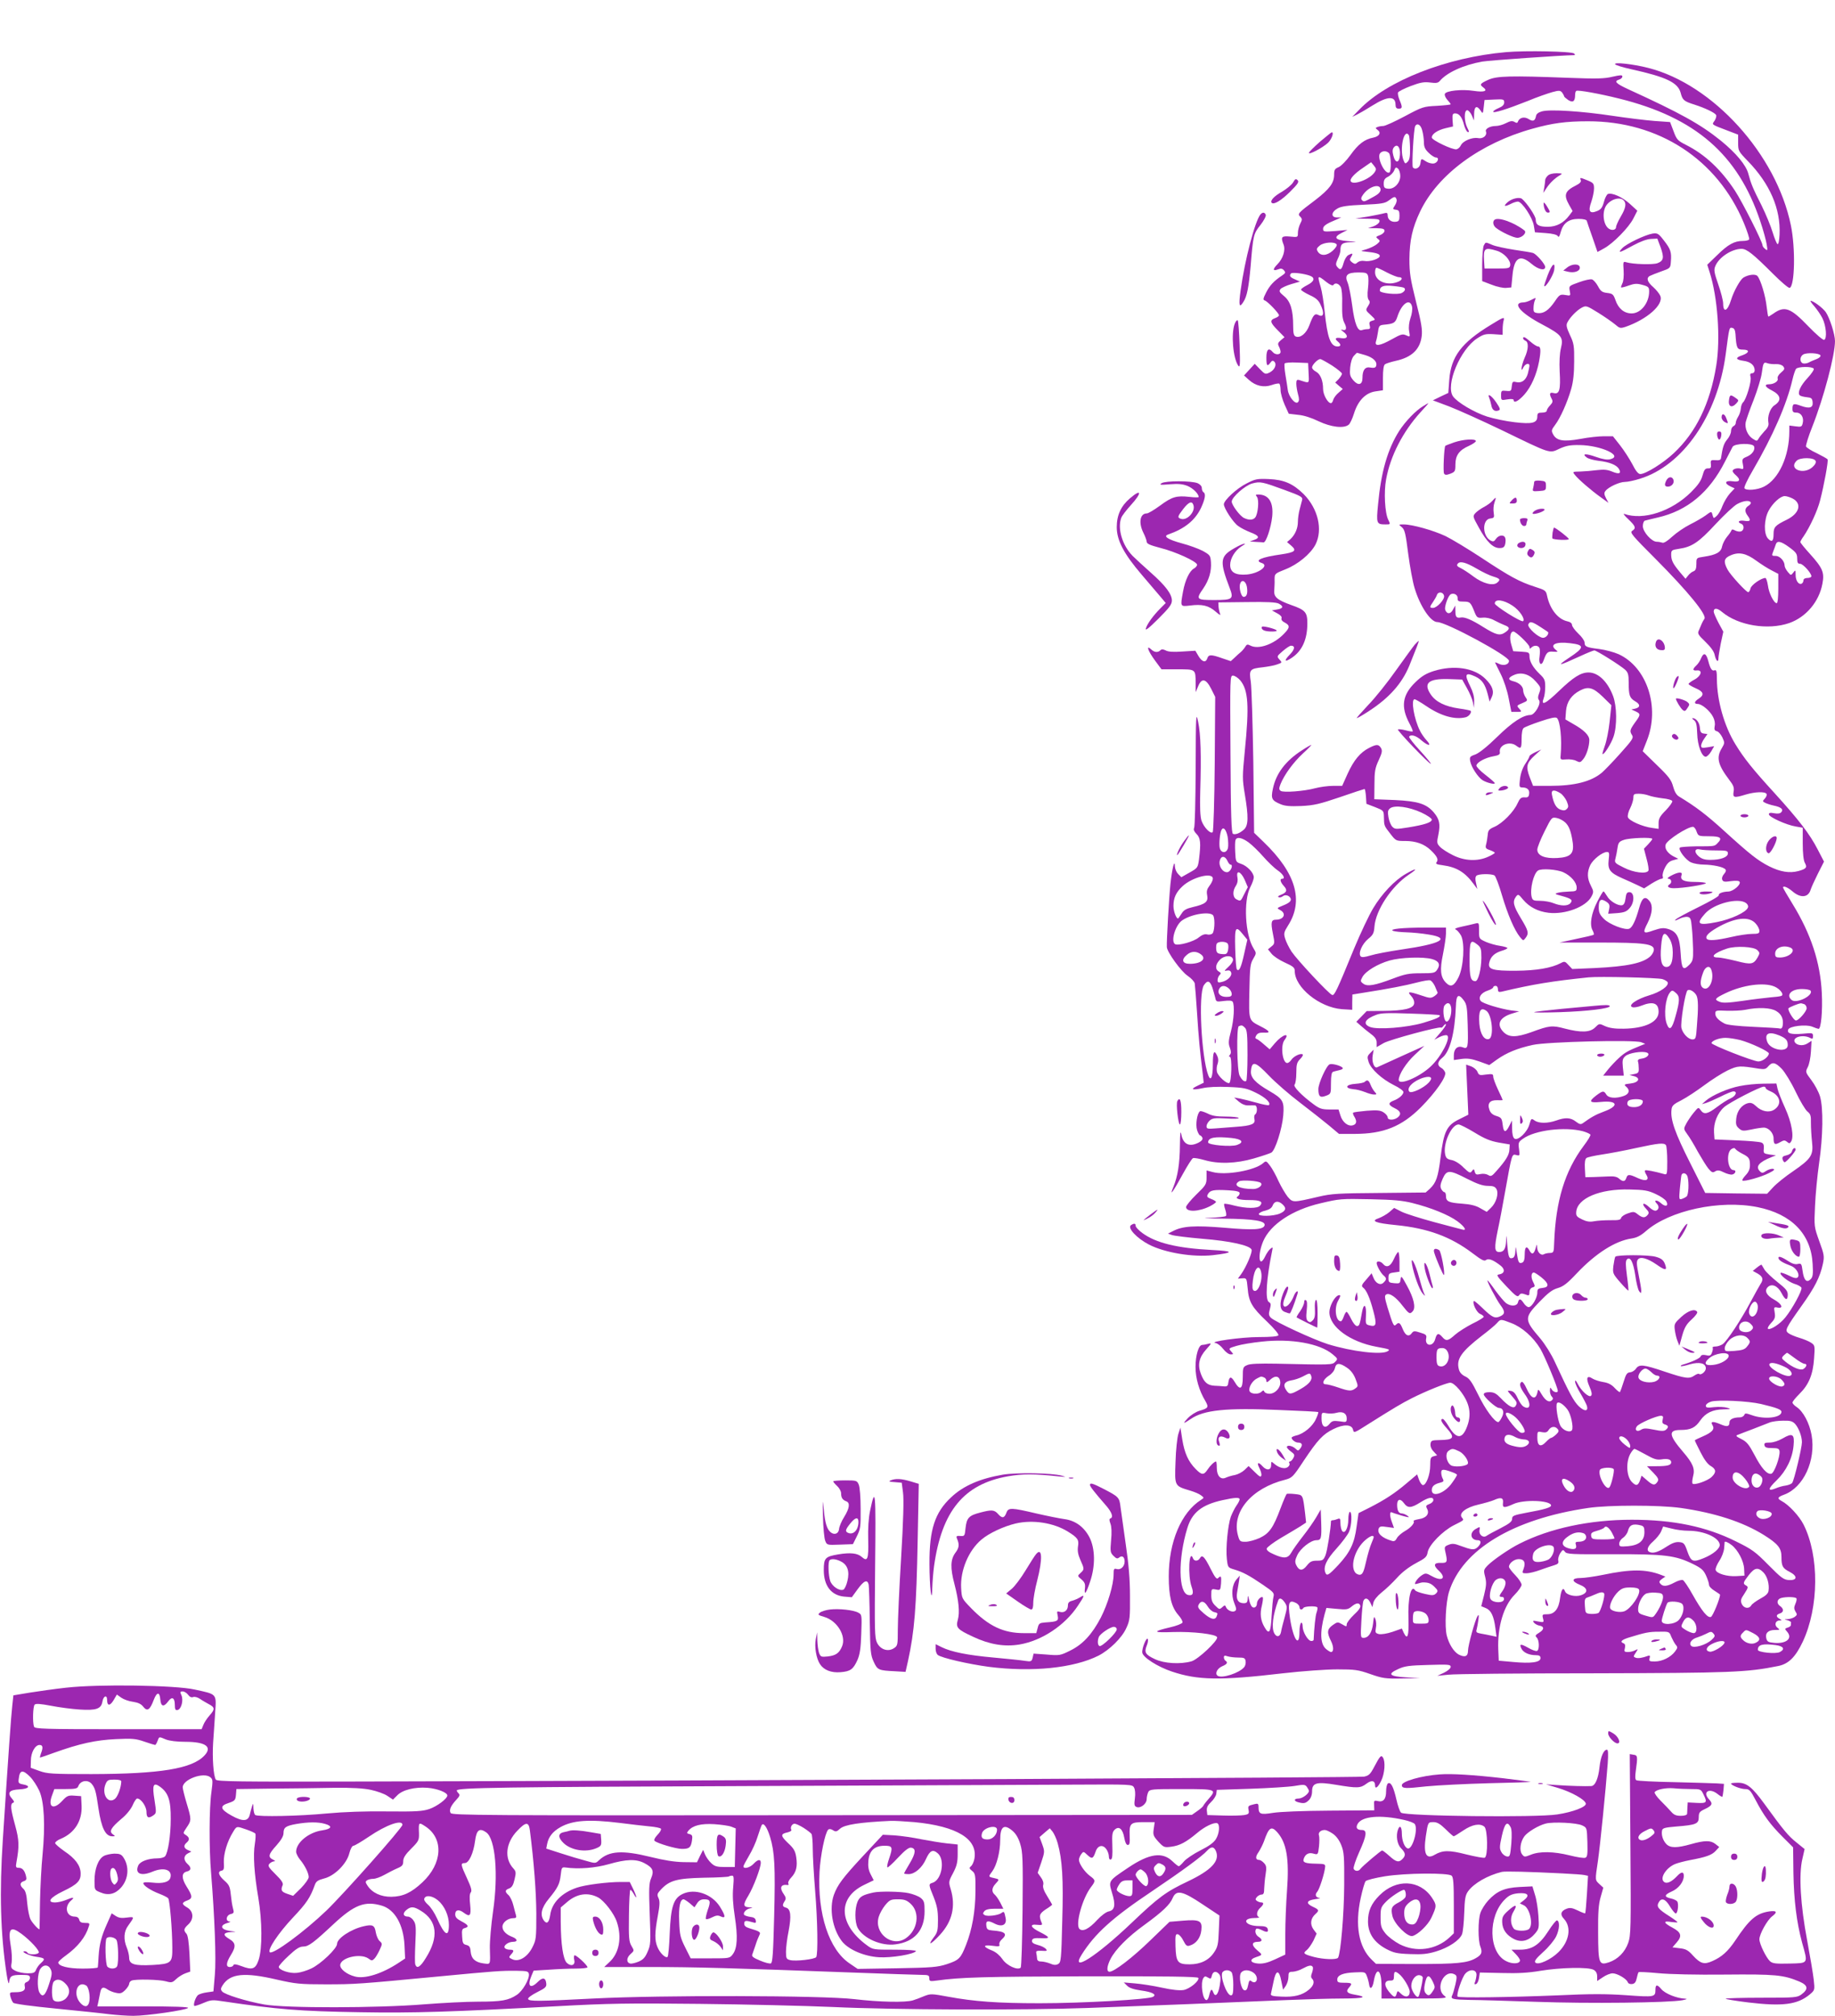 <?xml version="1.0" standalone="no"?>
<!DOCTYPE svg PUBLIC "-//W3C//DTD SVG 20010904//EN"
 "http://www.w3.org/TR/2001/REC-SVG-20010904/DTD/svg10.dtd">
<svg version="1.0" xmlns="http://www.w3.org/2000/svg"
 width="1165pt" height="1280pt" viewBox="0 0 1165 1280"
 preserveAspectRatio="xMidYMid meet">
<g transform="translate(0,1280) scale(0.1,-0.1)"
fill="#9c27b0" stroke="none">
<path d="M9562 12469 c-377 -33 -755 -181 -932 -365 l-45 -46 35 17 c19 10 62
35 95 56 96 60 145 61 145 3 0 -17 6 -24 20 -24 24 0 25 9 5 56 -8 19 -12 40
-9 47 2 6 39 25 81 41 61 23 85 27 123 22 37 -5 50 -3 61 10 44 53 151 102
270 123 48 8 507 40 584 41 5 0 5 4 -1 10 -14 14 -309 20 -432 9z"/>
<path d="M10254 12392 c3 -6 50 -20 104 -32 221 -49 294 -84 312 -149 12 -47
20 -54 90 -76 65 -21 126 -50 135 -65 4 -6 -1 -22 -9 -36 -19 -27 -26 -22 89
-66 l60 -23 0 -52 c0 -50 2 -54 61 -115 141 -145 210 -305 202 -468 -2 -39 -7
-63 -13 -60 -5 2 -19 36 -31 75 -11 38 -43 115 -70 170 -56 110 -68 140 -84
201 -14 55 -78 132 -175 211 -130 105 -259 176 -587 326 -80 37 -93 51 -58 62
11 3 20 12 20 19 0 11 -12 10 -62 -1 -52 -13 -101 -14 -283 -7 -365 14 -452
12 -507 -13 -52 -24 -56 -30 -31 -48 31 -23 7 -32 -60 -22 -77 12 -176 1 -184
-19 -3 -8 4 -25 16 -38 11 -12 21 -25 21 -28 0 -3 -39 -7 -87 -10 -85 -4 -92
-6 -204 -66 -64 -34 -125 -62 -137 -62 -11 0 -28 -3 -36 -6 -15 -6 -15 -7 0
-19 25 -18 11 -41 -28 -49 -54 -10 -95 -41 -144 -110 -26 -36 -59 -70 -75 -77
-24 -10 -29 -17 -29 -48 0 -53 -29 -91 -118 -160 -112 -84 -116 -89 -97 -107
13 -14 13 -19 0 -44 -8 -16 -15 -42 -15 -58 0 -29 0 -29 -50 -24 -54 5 -60 -2
-41 -51 14 -35 -4 -90 -39 -125 -32 -33 -30 -45 5 -32 17 7 27 5 37 -7 11 -13
9 -18 -12 -32 -51 -34 -78 -62 -101 -107 -20 -39 -22 -48 -9 -52 18 -6 90 -81
90 -94 0 -5 -11 -13 -25 -18 -35 -13 -32 -28 18 -78 l42 -43 -23 -19 c-19 -16
-21 -23 -13 -39 6 -11 11 -27 11 -35 0 -20 -34 -21 -50 -1 -25 30 -40 17 -40
-35 0 -54 5 -60 26 -32 9 13 16 14 24 6 18 -18 3 -52 -29 -69 -27 -13 -30 -12
-61 20 l-34 35 -34 -37 -34 -37 31 -28 c43 -39 94 -50 144 -33 22 8 44 12 49
9 4 -3 8 -21 8 -41 0 -19 12 -61 26 -93 l26 -57 59 -7 c37 -3 86 -19 131 -41
78 -37 159 -47 190 -22 9 6 24 39 34 71 25 81 73 132 137 141 l47 7 0 78 c0
50 4 81 13 87 6 5 38 15 69 22 101 22 154 73 164 157 5 40 -2 85 -36 218 -36
145 -42 183 -42 271 1 119 19 199 68 302 112 235 382 434 714 526 125 35 211
47 351 47 450 1 822 -242 990 -645 22 -53 37 -100 34 -105 -3 -6 -22 -10 -41
-10 -53 0 -93 -22 -162 -90 l-63 -61 15 -47 c51 -159 70 -423 42 -594 -39
-240 -128 -423 -269 -555 -68 -64 -179 -133 -213 -133 -13 0 -29 19 -51 63
-18 34 -53 88 -78 120 l-45 57 -57 0 c-31 0 -99 -7 -150 -17 -107 -19 -150
-12 -172 28 -13 24 -12 29 12 61 33 43 78 144 102 228 13 45 19 99 19 175 1
99 -2 116 -27 168 -22 48 -25 63 -16 80 17 33 60 77 92 94 27 14 31 12 104
-33 42 -26 90 -60 107 -74 29 -25 33 -26 67 -15 137 48 242 141 220 196 -5 13
-25 38 -45 56 -37 32 -45 56 -24 70 7 4 40 17 73 29 60 21 60 21 63 64 5 60
-2 79 -45 134 -34 44 -40 47 -71 43 -48 -8 -167 -65 -193 -93 -32 -34 -17 -30
68 17 48 26 89 41 115 42 l40 2 21 -56 c23 -65 19 -85 -20 -100 -28 -11 -158
-7 -199 6 -19 6 -20 3 -16 -53 2 -35 -1 -68 -8 -81 -6 -13 -10 -24 -8 -26 2
-2 24 3 48 12 37 13 53 14 88 4 37 -10 42 -15 42 -41 0 -74 -53 -140 -111
-140 -48 0 -85 31 -103 85 -13 36 -18 41 -53 45 -32 4 -41 11 -58 43 -11 20
-28 40 -38 43 -10 3 -47 -5 -82 -18 -64 -23 -65 -23 -59 -55 6 -32 6 -32 -29
-26 -32 5 -37 2 -66 -41 -39 -57 -71 -78 -108 -74 -24 3 -28 7 -27 33 0 17 4
38 9 49 8 17 6 17 -23 2 -17 -9 -39 -16 -49 -16 -77 -1 -21 -67 118 -140 124
-66 136 -81 119 -151 -8 -32 -11 -88 -8 -148 7 -116 -2 -146 -37 -137 -27 7
-31 -3 -14 -36 9 -16 7 -24 -10 -42 -12 -12 -21 -28 -21 -34 0 -7 -13 -12 -30
-12 -25 0 -30 -4 -30 -25 0 -41 -33 -49 -144 -36 -52 6 -131 22 -175 36 -81
26 -189 90 -216 128 -50 71 46 300 154 369 40 26 53 29 104 26 l57 -4 0 35 c0
20 3 46 7 59 5 21 -3 18 -81 -30 -188 -114 -254 -202 -265 -351 l-6 -82 -49
-23 -49 -24 104 -39 c57 -22 210 -91 339 -153 309 -150 296 -146 361 -115 42
19 68 24 128 23 136 -2 280 -69 194 -90 -18 -5 -49 0 -91 15 -65 23 -92 21
-58 -4 10 -8 44 -17 75 -21 71 -8 116 -27 130 -53 16 -28 0 -34 -45 -15 -29
12 -52 14 -94 9 -30 -4 -78 -8 -106 -9 -52 -1 -52 -1 -34 -23 21 -27 103 -98
165 -142 l47 -34 -16 30 c-12 24 -13 34 -3 46 19 25 89 57 123 57 18 0 60 9
95 20 274 84 493 402 545 790 23 174 22 172 42 168 12 -2 18 -14 20 -38 6 -92
10 -100 48 -100 44 0 41 -20 -5 -36 -46 -15 -43 -28 8 -35 45 -6 71 -28 71
-61 0 -10 -7 -18 -16 -18 -12 0 -15 -6 -10 -25 7 -26 -28 -143 -48 -160 -6 -5
-13 -23 -14 -39 -1 -16 -9 -40 -17 -52 -8 -13 -15 -30 -15 -39 0 -9 -7 -18
-15 -21 -8 -4 -15 -17 -15 -31 0 -14 -11 -38 -25 -54 -21 -26 -28 -47 -39
-119 -1 -10 -12 -14 -34 -12 -30 2 -33 0 -30 -25 2 -23 -1 -28 -19 -27 -17 0
-24 -9 -34 -45 -9 -34 -29 -62 -73 -106 -123 -122 -303 -181 -424 -138 -9 3 2
-12 26 -34 46 -44 51 -57 24 -74 -16 -10 2 -31 149 -178 201 -202 328 -356
310 -380 -6 -9 -14 -23 -17 -31 -3 -8 -11 -26 -17 -40 -11 -22 -9 -28 40 -75
34 -33 55 -62 59 -83 8 -38 24 -53 24 -22 0 11 7 54 15 95 l16 74 -31 57 c-16
31 -30 63 -30 70 0 25 21 25 52 -1 103 -87 292 -118 428 -71 107 38 189 136
210 249 14 72 2 100 -79 190 -34 37 -61 71 -61 75 0 4 9 21 21 37 40 59 88
163 104 226 25 96 54 253 48 262 -3 5 -34 22 -68 39 -35 16 -66 36 -69 43 -2
7 15 64 40 126 73 185 144 454 144 543 0 44 -34 149 -59 185 -20 27 -78 71
-96 71 -4 0 7 -16 24 -35 17 -20 40 -53 51 -75 24 -48 31 -131 11 -138 -7 -2
-50 34 -100 86 -113 118 -151 132 -222 81 -15 -10 -29 -19 -32 -19 -2 0 -7 29
-11 64 -7 66 -37 168 -58 193 -12 15 -58 10 -90 -10 -20 -13 -61 -86 -78 -142
-22 -72 -50 -83 -50 -22 0 18 -14 72 -31 121 -26 75 -29 92 -19 116 23 57 105
110 167 110 33 0 74 -33 200 -159 51 -51 98 -91 105 -89 33 11 38 252 8 397
-92 451 -495 896 -906 1000 -98 25 -220 38 -210 23z m-324 -203 c0 -4 12 -14
26 -24 30 -19 44 -9 44 32 0 12 3 24 8 26 10 7 148 -18 272 -49 484 -120 754
-355 895 -777 19 -56 37 -122 41 -147 7 -41 6 -44 -9 -31 -10 7 -17 18 -17 23
0 22 -129 277 -175 347 -89 135 -190 230 -311 291 -53 27 -59 33 -79 87 l-22
58 -99 7 c-54 4 -175 19 -269 33 -193 29 -393 42 -445 28 -22 -6 -36 -16 -38
-29 -6 -32 -19 -38 -47 -20 -27 17 -58 10 -68 -16 -3 -10 -9 -10 -22 -2 -14 8
-27 6 -54 -8 -19 -10 -48 -18 -64 -18 -37 0 -70 -18 -63 -35 9 -25 -18 -48
-50 -42 -37 7 -97 -18 -110 -47 -5 -11 -17 -22 -27 -24 -24 -5 -157 58 -157
75 0 22 37 47 88 59 l47 11 -3 41 c-2 36 1 42 17 42 25 0 44 -25 56 -73 6 -22
16 -42 23 -45 11 -3 10 3 -2 26 -21 41 -22 112 -1 112 8 0 21 -15 29 -32 l14
-33 1 43 c1 47 17 55 41 20 14 -22 15 -22 20 22 l5 45 63 3 c57 3 62 1 62 -18
0 -15 -11 -26 -35 -36 -19 -8 -35 -18 -35 -23 0 -12 89 16 220 68 57 24 127
48 155 56 44 12 51 11 63 -3 6 -9 12 -19 12 -23z m-901 -216 c6 -21 11 -55 11
-76 0 -29 7 -45 30 -67 17 -17 38 -30 46 -30 25 0 12 -35 -14 -38 -13 -2 -34
4 -47 12 -32 21 -33 21 -37 -11 -3 -28 -32 -44 -48 -26 -8 9 5 247 15 263 13
21 35 8 44 -27z m-84 -32 c3 -6 6 -42 7 -81 1 -53 -3 -75 -15 -87 -15 -15 -17
-14 -27 11 -26 70 4 206 35 157z m-57 -125 c-4 -53 -29 -56 -42 -4 -7 27 -6
41 4 53 21 25 42 -1 38 -49z m-70 12 c14 -14 16 -114 3 -123 -28 -16 -82 95
-59 122 13 16 40 17 56 1z m-91 -122 c-29 -44 -135 -84 -151 -58 -9 15 22 49
77 86 l52 36 18 -22 c15 -18 16 -24 4 -42z m163 -23 c0 -45 -39 -86 -78 -81
-23 2 -27 8 -27 33 0 23 7 33 28 43 15 8 32 25 38 39 8 21 12 23 24 13 8 -7
15 -28 15 -47z m-125 -88 c0 -13 -14 -28 -40 -42 -63 -35 -66 -36 -78 -24 -8
8 -6 18 9 38 39 52 109 70 109 28z m101 -60 c4 -8 -1 -26 -10 -39 -15 -23 -15
-25 7 -28 18 -2 22 -9 22 -38 0 -29 -4 -36 -23 -38 -29 -4 -52 14 -52 40 0 16
-4 19 -22 14 -13 -4 -59 -13 -103 -21 l-80 -13 78 -1 c69 -1 78 -3 75 -18 -2
-10 -19 -23 -38 -30 l-35 -12 53 0 c41 -1 52 -4 52 -17 0 -9 -13 -21 -29 -27
-27 -10 -28 -12 -13 -24 16 -12 15 -15 -6 -33 -13 -11 -43 -25 -65 -32 -41
-12 -41 -12 -12 -15 70 -7 95 -15 95 -28 0 -18 -64 -39 -98 -32 -16 3 -33 -1
-43 -9 -13 -12 -18 -12 -35 0 -16 13 -17 18 -6 35 14 23 10 26 -18 11 -11 -6
-24 -28 -30 -50 -12 -43 -20 -49 -40 -25 -11 13 -10 22 3 51 10 19 17 43 17
54 0 41 11 50 64 52 47 1 45 2 -19 7 -81 7 -92 25 -35 53 l35 18 -77 -7 c-73
-5 -78 -5 -78 14 0 19 21 33 90 61 l25 11 -27 0 c-40 1 -37 35 5 58 23 13 67
19 164 23 115 5 136 9 160 27 34 26 42 28 49 8z m-380 -287 c4 -6 -6 -23 -25
-40 -37 -33 -77 -35 -95 -5 -9 15 -7 22 13 38 26 21 95 26 107 7z m319 -178
c31 -16 66 -30 76 -30 27 0 23 -19 -7 -30 -69 -27 -144 5 -144 61 0 16 4 29 9
29 5 0 35 -13 66 -30z m-488 -21 c34 -13 28 -36 -17 -59 -22 -11 -40 -24 -40
-29 0 -5 24 -20 53 -34 40 -18 58 -33 70 -60 27 -55 21 -85 -13 -67 -23 12
-33 0 -57 -65 -19 -52 -57 -83 -86 -72 -13 5 -17 20 -17 66 0 102 -17 157 -57
190 -31 26 -34 32 -23 46 7 8 38 22 68 31 l55 16 -31 14 c-32 13 -39 24 -25
38 9 8 83 -1 120 -15z m368 0 c4 -11 4 -47 0 -80 -5 -40 -3 -64 5 -74 9 -10 8
-19 -5 -39 -16 -25 -16 -26 17 -56 32 -30 32 -31 11 -36 -18 -5 -22 -11 -17
-30 5 -19 2 -24 -14 -24 -11 0 -27 -3 -35 -6 -27 -10 -47 40 -62 155 -8 61
-21 127 -29 146 -21 48 -3 65 69 65 45 0 55 -3 60 -21z m-265 -39 c23 -18 41
-26 45 -20 11 17 34 11 47 -12 7 -15 11 -55 9 -110 -1 -64 2 -95 14 -118 18
-34 13 -52 -13 -44 -11 3 -10 0 6 -12 35 -26 29 -48 -13 -41 -37 6 -45 -3 -20
-23 20 -17 19 -30 -3 -30 -45 0 -65 56 -82 222 -6 59 -17 128 -25 155 -23 76
-21 78 35 33z m493 -37 c13 -8 7 -22 -13 -33 -26 -14 -140 -2 -140 14 0 28 25
37 85 30 33 -3 63 -8 68 -11z m52 -121 c3 -15 -1 -47 -10 -71 -9 -27 -13 -58
-9 -82 7 -40 7 -40 -19 -28 -22 10 -33 7 -90 -25 -77 -43 -112 -48 -101 -13 4
12 10 40 13 62 5 36 9 40 36 43 63 6 73 11 86 49 27 86 81 123 94 65z m-297
-307 c52 -16 79 -43 68 -71 -4 -9 -14 -12 -35 -8 -34 7 -51 -15 -51 -66 0 -44
-27 -51 -58 -15 -21 25 -24 36 -20 82 3 32 12 61 23 73 10 11 19 20 20 20 1 0
25 -7 53 -15z m2890 -2 c2 -7 -9 -17 -25 -23 -15 -6 -38 -15 -50 -22 -12 -6
-29 -8 -37 -5 -21 8 -20 43 2 56 23 14 104 9 110 -6z m-3101 -64 c35 -23 63
-46 63 -52 0 -6 -10 -21 -21 -34 l-22 -22 24 -21 24 -20 -26 -23 c-15 -12 -30
-32 -34 -44 -3 -13 -10 -23 -15 -23 -20 0 -50 54 -50 90 0 53 -17 95 -45 110
-14 7 -25 19 -25 27 0 16 36 53 52 53 6 0 40 -19 75 -41z m-149 -48 c3 -70 9
-66 -60 -44 -14 4 -18 -1 -18 -23 0 -16 5 -46 11 -68 8 -28 8 -41 -1 -50 -16
-16 -58 34 -64 77 -2 17 -9 61 -15 96 -6 35 -8 68 -5 73 3 5 38 8 77 6 l72 -3
3 -64z m2968 57 c19 1 37 -5 45 -14 11 -14 10 -20 -14 -40 -16 -13 -24 -29
-21 -38 6 -16 -23 -36 -55 -36 -33 0 -25 -18 18 -39 58 -30 64 -64 16 -95 -27
-18 -45 -71 -38 -108 4 -18 -3 -34 -24 -55 -15 -17 -33 -38 -38 -48 -10 -17
-12 -17 -37 -1 -33 21 -52 67 -45 105 4 17 26 81 51 143 24 62 47 138 51 168
9 68 12 73 38 63 12 -4 36 -6 53 -5z m239 -29 c4 -5 -14 -32 -39 -59 -45 -48
-66 -94 -50 -110 5 -5 25 -10 44 -12 30 -3 35 -7 38 -31 4 -36 -19 -44 -74
-24 -47 17 -54 15 -54 -20 0 -18 5 -23 25 -23 30 0 49 -32 40 -67 -5 -23 -10
-25 -46 -20 l-39 5 0 -36 c0 -159 -67 -305 -161 -352 -41 -21 -114 -27 -124
-10 -4 6 20 57 53 113 127 218 216 421 252 577 7 30 17 61 23 68 12 15 103 16
112 1z m-379 -493 c9 -22 -12 -52 -46 -66 -29 -12 -31 -16 -25 -47 6 -31 4
-34 -13 -29 -22 7 -52 -2 -52 -15 0 -5 9 -17 20 -26 34 -30 26 -46 -20 -39
-48 7 -56 -13 -13 -33 l26 -12 -30 -32 c-16 -18 -37 -53 -47 -78 -9 -26 -26
-55 -37 -65 -19 -17 -20 -17 -26 4 -7 27 -7 27 -46 -2 -18 -13 -61 -38 -97
-56 -36 -18 -87 -53 -113 -77 -30 -28 -54 -43 -63 -39 -9 3 -25 6 -36 6 -32 0
-88 63 -88 99 0 18 6 33 13 35 6 2 44 11 82 20 188 43 328 160 427 356 21 41
43 83 48 93 13 22 127 25 136 3z m391 -93 c4 -10 -3 -24 -21 -40 -58 -50 -153
-11 -100 41 22 23 112 22 121 -1z m-147 -238 c62 -32 45 -95 -36 -135 -74 -36
-84 -47 -84 -91 0 -46 -11 -55 -36 -28 -27 30 -25 120 4 175 25 48 75 94 103
94 11 0 33 -7 49 -15z m-265 -25 c3 -5 -3 -15 -15 -22 -23 -15 -25 -35 -5 -62
23 -31 18 -39 -20 -33 -35 6 -49 -8 -20 -19 20 -8 19 -40 -1 -48 -8 -3 -25 -1
-37 5 -16 9 -22 9 -25 0 -2 -6 -15 -25 -28 -40 -13 -16 -27 -43 -31 -61 -7
-37 -37 -53 -115 -65 -48 -7 -48 -7 -48 -46 0 -29 -5 -41 -17 -46 -10 -3 -26
-15 -35 -27 l-17 -21 -33 39 c-46 55 -57 76 -58 112 0 30 2 32 48 39 83 12
126 40 234 157 56 60 118 118 138 128 39 21 76 25 85 10z m246 -286 c42 -31
49 -41 49 -70 0 -27 4 -34 19 -34 18 0 71 -59 71 -79 0 -6 -11 -11 -25 -11
-15 0 -25 -6 -25 -14 0 -8 -5 -18 -10 -21 -19 -12 -40 17 -40 53 0 34 -1 35
-15 16 -15 -19 -15 -19 -35 5 -11 13 -20 31 -20 40 0 28 -30 61 -56 61 -27 0
-27 1 -15 32 5 13 12 31 15 41 8 26 33 21 87 -19z m-211 -84 c30 -22 74 -50
98 -62 l42 -22 0 -93 c0 -56 -4 -93 -10 -93 -18 0 -50 64 -56 113 -4 26 -11
47 -16 47 -26 0 -88 -43 -94 -65 -3 -14 -10 -25 -15 -25 -13 0 -112 108 -131
143 -28 52 -23 73 20 91 52 23 98 13 162 -34z"/>
<path d="M8380 11900 c-38 -34 -70 -65 -70 -71 0 -14 91 35 123 66 23 24 37
65 22 65 -2 0 -36 -27 -75 -60z"/>
<path d="M9826 11684 c-9 -8 -16 -21 -16 -28 0 -8 -3 -29 -6 -47 l-6 -34 20
30 c21 33 56 66 87 83 17 10 14 11 -22 12 -25 0 -48 -6 -57 -16z"/>
<path d="M8209 11641 c-9 -15 -41 -41 -71 -59 -50 -28 -76 -57 -64 -70 14 -13
59 14 115 69 51 51 60 64 49 75 -11 11 -16 8 -29 -15z"/>
<path d="M10036 11656 c4 -10 -6 -21 -28 -32 -74 -37 -82 -61 -46 -125 l22
-39 -21 -28 c-36 -48 -81 -72 -137 -72 -57 0 -76 12 -76 46 0 22 -57 106 -87
131 -17 14 -67 2 -94 -23 -26 -24 -17 -28 20 -10 16 9 38 16 48 16 26 -1 93
-102 101 -153 l7 -42 68 -5 c43 -3 71 -10 77 -19 6 -11 11 -3 19 27 16 56 51
82 113 82 30 0 50 -5 52 -12 2 -7 18 -55 36 -105 l32 -93 42 23 c57 31 157
132 186 190 l25 49 -48 44 c-48 43 -112 72 -139 62 -7 -3 -19 -26 -25 -50 -10
-36 -19 -48 -43 -58 -48 -20 -59 -2 -37 59 9 27 17 64 17 84 0 31 -4 36 -40
51 -49 20 -51 20 -44 2z m272 -128 c19 -19 14 -49 -18 -103 -16 -27 -30 -58
-30 -67 0 -18 -26 -24 -46 -10 -33 22 -44 97 -20 141 24 43 88 65 114 39z"/>
<path d="M9800 11510 c0 -31 13 -60 26 -60 18 0 18 3 -6 42 -11 18 -20 26 -20
18z"/>
<path d="M8002 11438 c-35 -44 -99 -287 -126 -485 -13 -94 -8 -112 18 -70 23
35 34 93 46 227 16 196 18 206 62 261 22 28 37 57 34 65 -7 17 -20 18 -34 2z"/>
<path d="M9487 11403 c-12 -12 -7 -36 11 -50 33 -26 112 -63 135 -63 31 0 63
33 45 47 -67 52 -170 88 -191 66z"/>
<path d="M9420 11241 c-5 -11 -10 -66 -10 -123 l0 -103 60 -23 c33 -13 75 -22
93 -20 l32 3 7 73 c10 116 47 140 121 77 42 -36 87 -47 87 -20 0 18 -56 82
-78 89 -9 3 -63 12 -119 20 -56 9 -119 22 -139 31 -45 19 -41 19 -54 -4z m82
-33 c46 -13 90 -61 86 -92 -3 -19 -9 -21 -83 -21 l-80 0 -3 49 c-5 80 4 87 80
64z"/>
<path d="M9826 11053 c-14 -37 -24 -68 -22 -70 9 -10 57 68 63 101 9 59 -13
42 -41 -31z"/>
<path d="M9949 11101 l-24 -19 28 -7 c40 -10 77 2 77 25 0 27 -49 27 -81 1z"/>
<path d="M7839 10744 c-24 -62 -11 -220 23 -267 11 -14 12 10 8 132 -3 82 -8
153 -12 157 -4 4 -13 -6 -19 -22z"/>
<path d="M9670 10651 c0 -5 7 -11 15 -15 21 -8 19 -55 -5 -107 -21 -48 -29
-105 -8 -61 12 23 38 30 38 10 0 -7 -5 -30 -10 -50 -12 -42 -40 -63 -75 -54
-21 5 -24 2 -27 -26 -3 -31 -5 -33 -35 -30 -31 3 -33 2 -33 -29 0 -31 0 -32
40 -25 25 4 40 2 40 -4 0 -23 31 -7 69 36 42 48 76 124 92 208 13 70 11 96 -6
96 -8 0 -30 14 -48 30 -36 31 -47 36 -47 21z"/>
<path d="M9455 10273 c4 -10 10 -31 13 -46 5 -30 22 -43 47 -33 12 4 9 14 -16
51 -30 44 -59 62 -44 28z"/>
<path d="M10978 10267 c-9 -48 15 -62 46 -28 16 18 16 20 -6 35 -30 21 -35 20
-40 -7z"/>
<path d="M9035 10221 c-47 -28 -112 -96 -151 -156 -74 -116 -116 -261 -135
-468 -12 -122 -10 -127 48 -127 31 0 31 0 17 29 -22 43 -29 177 -14 257 27
149 107 304 219 427 29 31 51 57 50 57 -2 0 -17 -8 -34 -19z"/>
<path d="M10930 10150 c0 -10 9 -24 20 -30 23 -12 24 -11 10 24 -11 31 -30 34
-30 6z"/>
<path d="M10902 10035 c2 -14 8 -26 13 -26 6 0 11 12 13 26 2 18 -1 25 -13 25
-12 0 -15 -7 -13 -25z"/>
<path d="M9232 9991 c-29 -10 -54 -20 -56 -22 -8 -9 -15 -165 -8 -176 6 -10
15 -10 40 -1 30 12 32 16 32 59 0 57 24 91 86 118 24 11 44 25 44 30 0 17 -80
12 -138 -8z"/>
<path d="M10580 9751 c-15 -29 -12 -41 9 -41 24 0 43 23 35 44 -8 22 -31 20
-44 -3z"/>
<path d="M7914 9730 c-61 -30 -144 -107 -144 -132 0 -25 60 -117 91 -138 17
-13 52 -30 77 -40 56 -21 62 -35 25 -48 l-28 -10 38 -3 c20 -1 42 -2 49 -3 16
-1 47 92 55 164 9 91 -22 140 -89 140 -17 0 -18 -2 -8 -15 15 -18 7 -109 -11
-131 -14 -17 -40 -18 -71 -3 -26 12 -78 82 -78 104 0 28 85 103 130 115 51 14
63 11 208 -42 101 -37 113 -44 109 -62 -3 -12 -10 -39 -16 -61 -6 -22 -11 -57
-11 -78 0 -42 -18 -83 -48 -111 l-21 -18 27 -23 c36 -31 24 -42 -63 -55 -128
-18 -175 -39 -124 -55 48 -16 -18 -66 -95 -73 -72 -6 -106 14 -106 61 0 41 31
92 72 118 28 17 29 20 8 14 -14 -4 -46 -21 -72 -37 -71 -45 -73 -80 -12 -239
28 -73 21 -79 -96 -79 -115 0 -119 4 -71 73 37 54 53 110 49 167 -3 43 -6 46
-52 72 -27 14 -87 36 -133 48 -88 24 -120 45 -87 56 106 37 171 90 209 169 26
57 32 90 15 100 -5 3 -10 15 -10 26 0 12 -11 24 -27 31 -40 16 -203 16 -228 0
-17 -11 -9 -12 51 -7 54 4 81 2 112 -10 35 -14 72 -50 72 -71 0 -3 -27 -3 -59
1 -82 9 -110 1 -187 -56 -37 -27 -74 -49 -83 -49 -44 0 -54 -60 -21 -125 11
-22 20 -47 20 -55 0 -13 22 -22 86 -39 97 -24 234 -87 234 -107 0 -7 -9 -18
-20 -24 -28 -15 -56 -74 -69 -145 -18 -99 -19 -97 44 -90 76 10 119 0 162 -38
28 -24 35 -27 28 -12 -4 11 -8 31 -9 45 l-1 25 180 2 c129 2 187 -1 204 -10
32 -17 28 -31 -11 -37 l-33 -6 33 -18 c21 -11 32 -23 28 -32 -3 -8 4 -19 17
-25 38 -20 38 -33 -1 -73 -65 -68 -163 -102 -214 -75 -17 9 -23 8 -31 -6 -5
-9 -18 -25 -28 -34 -11 -9 -30 -26 -42 -38 l-23 -21 -54 18 c-70 25 -87 25
-95 0 -10 -30 -33 -24 -56 14 l-20 34 -83 -5 c-55 -4 -90 -2 -105 7 -17 8 -26
9 -34 1 -16 -16 -38 -14 -59 6 -34 31 -20 -10 24 -70 l42 -57 102 0 c116 0
114 2 115 -88 l0 -57 16 38 c22 54 50 48 83 -18 l25 -50 -3 -425 c-2 -234 -8
-429 -13 -434 -13 -14 -56 30 -71 73 -8 25 -11 83 -8 186 7 228 3 363 -13 440
-14 67 -15 53 -16 -295 -1 -201 -5 -371 -10 -378 -5 -9 0 -22 15 -37 26 -26
29 -57 16 -163 -7 -51 -9 -54 -59 -82 l-53 -30 -20 20 c-11 11 -20 32 -21 48
-1 52 -17 -9 -28 -109 -9 -87 -25 -360 -23 -403 2 -32 90 -154 132 -182 22
-15 42 -36 45 -48 2 -12 9 -97 15 -191 10 -156 17 -231 36 -385 l6 -55 -37
-18 c-51 -24 -38 -31 28 -17 34 8 97 11 165 8 99 -4 117 -8 176 -37 60 -29 96
-64 82 -78 -3 -3 -38 3 -78 15 -40 11 -89 23 -108 27 l-35 6 30 -26 c19 -16
41 -25 60 -24 17 0 36 1 43 0 15 -1 16 -47 1 -57 -6 -3 -8 -17 -5 -30 8 -31
-18 -42 -117 -49 -40 -3 -98 -8 -129 -10 -51 -4 -58 -3 -58 14 0 10 9 26 20
36 17 15 32 17 105 13 48 -3 82 -2 79 3 -3 5 -40 9 -82 9 -58 0 -88 5 -116 20
-22 10 -43 17 -47 14 -19 -11 -30 -85 -19 -120 6 -19 15 -34 20 -34 4 0 10 -7
14 -15 3 -10 -5 -20 -24 -30 -58 -30 -98 -12 -110 51 -6 29 -8 11 -9 -67 -1
-120 -14 -199 -42 -267 -28 -67 0 -28 62 86 28 51 56 95 63 98 8 3 40 -3 72
-12 89 -26 200 -23 314 10 52 15 102 32 111 37 25 13 69 152 76 236 7 90 -1
105 -89 156 -90 52 -120 86 -116 127 6 66 28 60 113 -29 43 -45 133 -123 199
-173 67 -51 149 -116 184 -145 l63 -53 97 0 c186 0 301 47 423 169 93 94 163
194 154 221 -4 11 -15 25 -26 30 -26 15 -24 38 7 63 49 38 80 155 87 327 2 74
16 84 51 37 18 -25 21 -45 24 -153 4 -148 2 -157 -32 -144 -32 12 -56 -10 -56
-51 l0 -30 49 7 c38 5 64 1 113 -16 l63 -23 50 36 c60 42 126 70 226 92 87 20
646 34 689 17 l25 -10 -30 -12 c-81 -33 -97 -42 -135 -76 -22 -20 -54 -54 -71
-75 l-31 -39 65 0 66 0 -6 53 c-4 44 -2 55 16 71 22 20 107 34 137 22 23 -9 1
-34 -34 -38 -18 -2 -26 -8 -23 -18 3 -8 5 -28 5 -45 1 -25 -3 -30 -29 -35
l-30 -6 28 -7 c45 -12 32 -41 -22 -47 -39 -4 -42 -7 -28 -19 27 -22 21 -48
-14 -60 -51 -18 -97 -14 -111 9 -16 26 -22 25 -64 -6 -50 -39 -44 -48 29 -41
107 11 119 -25 20 -61 -52 -19 -83 -37 -134 -74 -13 -9 -22 -7 -44 10 -33 26
-67 28 -125 7 -54 -19 -110 -19 -137 0 -21 15 -22 14 -33 -24 -13 -50 -75
-108 -96 -90 -9 7 -14 31 -14 63 l-1 51 -17 -34 c-23 -46 -36 -44 -42 8 -5 39
-8 45 -40 55 -24 7 -38 20 -44 39 -15 41 3 62 48 61 20 -1 36 0 36 1 0 2 -13
32 -30 67 -16 34 -30 71 -30 82 0 16 -5 18 -45 13 -41 -6 -46 -5 -55 17 -5 13
-23 28 -40 35 l-32 11 7 -159 7 -159 -58 -29 c-79 -38 -98 -77 -118 -240 -16
-128 -28 -163 -69 -202 l-26 -23 -293 -3 c-262 -2 -303 -4 -388 -24 -163 -38
-162 -38 -195 0 -15 19 -41 63 -58 99 -16 36 -40 80 -54 98 -23 31 -26 32 -43
17 -52 -47 -239 -80 -322 -57 l-38 10 0 -45 c0 -42 -4 -49 -65 -108 -36 -35
-65 -71 -65 -79 0 -34 81 -31 152 5 21 11 38 23 38 27 0 4 -14 13 -31 19 -26
10 -29 15 -20 31 13 25 38 29 129 24 51 -3 72 -8 72 -18 0 -7 -5 -16 -10 -19
-24 -15 6 -25 70 -25 71 0 91 -10 70 -35 -16 -20 -89 -19 -164 0 -33 9 -61 13
-64 11 -2 -3 1 -20 7 -37 6 -18 8 -36 4 -40 -5 -5 -53 -10 -108 -12 -56 -1
-15 -4 93 -5 196 -2 270 -14 260 -44 -9 -26 -72 -30 -252 -14 -192 16 -268 11
-329 -21 l-32 -16 25 -9 c14 -5 102 -16 195 -24 175 -14 301 -42 311 -69 6
-16 -34 -110 -66 -155 l-21 -29 28 2 c27 2 28 1 34 -63 7 -87 27 -121 122
-211 47 -45 77 -81 73 -88 -5 -7 -48 -11 -124 -11 -110 0 -326 -30 -274 -38
12 -2 34 -19 48 -38 15 -19 35 -34 47 -34 19 0 19 1 3 19 -17 19 -16 20 34 35
29 9 101 21 160 27 188 21 369 -12 450 -80 34 -28 34 -30 17 -48 -19 -20 -24
-20 -372 -12 -110 2 -169 0 -187 -9 -26 -11 -28 -15 -28 -77 0 -77 -18 -87
-52 -29 -22 37 -34 35 -40 -6 -2 -20 -8 -25 -28 -23 -14 2 -41 3 -60 4 -44 3
-65 20 -86 75 -22 58 -12 105 34 156 35 39 35 41 12 35 -14 -4 -31 -7 -38 -7
-22 0 -42 -66 -42 -139 0 -72 22 -150 63 -218 22 -39 18 -45 -38 -61 -23 -7
-55 -27 -75 -48 -34 -36 -29 -37 20 -4 82 57 226 72 560 57 135 -5 247 -11
249 -13 2 -2 -4 -23 -15 -45 -20 -46 -78 -94 -125 -104 -16 -4 -29 -10 -29
-14 0 -13 24 -31 41 -31 25 0 31 -14 15 -36 -14 -18 -15 -18 -33 -1 -21 18
-53 23 -53 8 0 -5 12 -18 26 -28 23 -17 25 -22 15 -41 -6 -12 -16 -22 -22 -22
-6 0 -7 -5 -3 -12 4 -6 -1 -17 -11 -24 -19 -14 -57 -4 -87 23 -17 15 -18 14
-18 -10 0 -33 -28 -37 -55 -7 -27 30 -38 24 -20 -11 9 -17 15 -38 13 -47 -3
-14 -12 -9 -42 21 l-39 38 -26 -25 c-15 -14 -42 -28 -61 -32 -19 -3 -45 -11
-58 -17 -32 -15 -57 11 -57 63 0 22 -2 40 -5 40 -11 -1 -37 -26 -54 -52 -24
-36 -37 -35 -76 5 -46 47 -70 100 -84 186 l-12 76 -13 -40 c-7 -22 -16 -101
-18 -177 -6 -156 -7 -153 93 -183 27 -8 58 -21 69 -30 20 -15 20 -16 1 -28
-127 -80 -206 -268 -206 -487 0 -125 17 -195 61 -245 17 -19 29 -41 26 -48 -3
-7 -38 -21 -78 -30 -115 -27 -111 -35 18 -30 125 4 274 -13 280 -33 7 -21
-122 -142 -163 -153 -71 -20 -173 -14 -232 14 -60 28 -69 43 -52 85 7 16 10
35 7 42 -7 18 -39 -59 -35 -86 4 -30 98 -90 188 -120 164 -55 304 -58 705 -11
122 14 276 25 345 25 113 0 133 -3 210 -30 77 -27 96 -30 200 -28 l115 2 -89
5 c-107 7 -120 21 -49 53 40 19 71 23 191 26 127 4 142 3 142 -12 0 -10 -18
-25 -42 -37 l-43 -20 70 7 c39 5 453 9 920 9 873 2 976 6 1173 46 67 13 111
57 157 154 103 219 106 545 5 745 -27 53 -93 125 -139 149 -30 16 -26 25 15
40 124 45 204 218 175 380 -14 76 -53 149 -95 177 -14 9 -26 22 -26 28 0 7 20
31 44 55 59 58 86 122 93 225 6 81 5 84 -19 100 -13 9 -47 23 -74 31 -27 8
-58 21 -69 29 -25 18 -20 29 82 173 85 119 118 184 136 268 10 48 8 59 -23
144 -33 92 -33 93 -27 224 3 73 15 195 26 272 25 169 27 350 6 422 -8 28 -33
75 -55 104 -38 51 -39 52 -23 83 9 17 18 61 20 99 l4 68 -25 -16 c-30 -20 -73
-13 -83 11 -11 30 55 46 98 24 16 -9 19 -7 19 11 0 21 -3 21 -67 15 -72 -6
-100 2 -90 27 8 21 111 34 152 18 16 -7 34 -13 40 -14 16 -3 27 113 21 228 -9
193 -69 375 -185 564 -34 55 -61 102 -61 105 0 14 28 3 60 -24 51 -44 100 -40
115 10 4 14 25 60 46 102 l39 77 -40 77 c-51 99 -119 187 -274 358 -139 152
-194 221 -249 311 -71 116 -116 276 -117 412 0 49 -3 61 -14 57 -17 -7 -28 9
-41 60 -13 49 -29 55 -45 17 -6 -16 -20 -37 -31 -47 -25 -23 -24 -34 4 -31 38
4 28 -35 -15 -58 -21 -11 -38 -24 -38 -28 0 -4 20 -16 45 -27 51 -22 57 -42
20 -66 -30 -19 -32 -34 -6 -34 25 0 78 -44 97 -83 9 -17 14 -41 10 -57 -4 -22
-1 -29 13 -33 11 -2 26 -20 36 -40 15 -33 15 -36 -4 -68 -36 -59 -25 -105 46
-199 28 -36 34 -51 29 -77 -6 -39 3 -41 78 -18 57 17 122 20 131 4 4 -5 -1
-19 -10 -29 -16 -17 -16 -19 2 -28 10 -5 34 -13 53 -17 48 -10 64 -24 49 -42
-8 -9 -22 -11 -45 -7 -25 5 -34 3 -34 -7 1 -17 110 -67 170 -77 l45 -8 0 -99
c0 -64 5 -108 13 -123 17 -30 10 -39 -41 -53 -56 -15 -115 -5 -185 30 -71 36
-120 74 -287 226 -113 103 -181 154 -285 217 -17 10 -29 31 -38 64 -11 41 -27
63 -103 136 l-90 88 26 66 c85 212 2 467 -179 550 -29 13 -85 28 -124 33 -81
10 -92 15 -92 41 0 11 -18 37 -40 57 -22 21 -40 46 -40 55 0 10 -11 19 -30 23
-59 13 -110 77 -128 161 -7 34 -11 37 -77 58 -99 32 -158 64 -338 183 -88 58
-191 120 -230 139 -79 37 -211 74 -265 74 -34 0 -34 0 -13 -17 19 -15 25 -40
41 -168 11 -83 29 -182 41 -220 35 -116 102 -215 144 -215 56 0 455 -215 455
-246 0 -24 -34 -34 -64 -19 -15 8 -26 11 -24 7 2 -4 18 -37 36 -73 19 -38 41
-104 50 -153 l17 -86 34 0 c33 0 34 0 16 20 -17 19 -17 20 19 35 35 15 36 16
21 38 -8 12 -15 31 -15 43 0 25 -25 49 -62 58 -37 9 -35 24 6 41 46 19 96 4
135 -41 35 -39 35 -42 21 -80 -7 -18 -7 -30 0 -39 17 -20 -26 -95 -54 -95 -47
-1 -114 -44 -211 -139 -62 -61 -115 -103 -139 -112 -35 -12 -37 -16 -32 -44 8
-38 49 -100 78 -119 28 -17 78 -29 78 -19 -1 5 -28 28 -60 53 -33 25 -58 52
-57 59 3 21 57 50 109 59 34 6 42 12 40 26 -8 45 62 73 104 41 30 -23 34 -19
34 44 0 35 5 63 13 68 6 6 54 25 105 42 68 23 97 29 106 22 21 -18 33 -133 24
-236 -3 -29 -2 -30 36 -27 22 2 51 -2 64 -10 22 -11 26 -10 43 11 21 25 39 82
39 122 0 30 -34 64 -104 103 l-48 28 4 54 c5 58 34 101 90 130 52 27 83 18
143 -40 l55 -54 -11 -104 c-6 -57 -20 -125 -30 -152 -10 -28 -17 -51 -15 -54
8 -8 55 66 70 111 23 68 21 193 -3 257 -35 93 -95 150 -156 150 -49 0 -96 -30
-185 -115 -88 -85 -119 -100 -100 -49 6 14 10 47 10 73 0 42 -4 52 -36 82 -42
41 -64 79 -64 113 0 23 -4 25 -51 28 l-52 3 -13 44 c-12 42 -6 81 14 81 16 0
102 -83 102 -98 0 -12 3 -13 12 -4 17 17 45 15 52 -4 3 -8 3 -33 0 -54 -8 -46
12 -64 26 -23 18 51 26 58 61 55 31 -2 32 -1 17 11 -43 34 -1 54 90 43 93 -11
93 -27 -4 -91 -87 -58 -72 -56 69 9 43 20 83 36 89 36 14 0 165 -95 196 -123
18 -17 22 -31 22 -81 0 -82 6 -98 41 -119 34 -19 34 -39 -1 -47 l-23 -5 27
-12 c33 -16 33 -21 -4 -71 -33 -47 -35 -54 -18 -81 10 -17 0 -31 -77 -117 -49
-55 -101 -108 -115 -120 -68 -57 -173 -84 -331 -84 l-106 0 -21 54 c-26 68
-21 91 31 139 l42 38 -37 -17 c-21 -10 -38 -21 -38 -26 0 -5 -12 -27 -27 -49
-17 -26 -29 -61 -33 -95 -6 -50 -4 -54 14 -54 32 0 48 -15 44 -41 -2 -19 -9
-24 -29 -22 -22 1 -30 -6 -45 -39 -24 -53 -94 -125 -146 -148 -35 -15 -41 -23
-43 -52 -2 -18 -6 -45 -10 -59 -6 -23 -3 -28 24 -37 17 -6 31 -14 31 -17 0 -3
-19 -15 -42 -25 -67 -31 -151 -27 -224 10 -33 16 -70 40 -82 53 -20 21 -21 27
-10 78 13 66 7 97 -29 140 -47 55 -101 72 -248 79 l-130 5 1 95 c0 81 4 104
27 153 22 48 24 61 14 78 -15 24 -28 24 -75 0 -57 -29 -97 -78 -136 -163 l-35
-78 -58 0 c-32 0 -83 -7 -113 -15 -70 -19 -201 -29 -219 -17 -12 9 -12 15 -1
44 24 59 80 136 141 193 33 30 57 55 54 55 -3 0 -30 -15 -59 -34 -104 -67
-165 -147 -185 -245 -13 -62 -7 -74 48 -97 27 -12 60 -15 131 -12 82 4 116 12
246 56 83 29 154 52 157 52 3 0 7 -21 9 -47 l3 -47 55 -21 c53 -21 55 -22 56
-61 1 -58 1 -57 40 -107 36 -47 37 -47 96 -47 67 0 120 -19 161 -58 40 -38 51
-60 38 -76 -9 -11 -1 -15 38 -20 89 -12 143 -45 198 -121 l22 -30 -8 37 c-6
23 -5 40 2 47 13 13 96 14 115 2 7 -4 29 -61 48 -127 37 -124 79 -221 114
-264 20 -24 21 -25 35 -6 23 30 19 45 -30 126 -48 80 -53 105 -31 136 14 18
16 18 46 -19 40 -47 94 -75 162 -83 106 -12 238 38 272 104 14 27 14 33 -4 68
-24 47 -25 85 -4 131 18 36 77 83 106 83 15 0 16 -7 11 -50 -7 -62 8 -82 87
-117 30 -13 74 -33 97 -44 l41 -20 48 31 c26 16 54 30 62 30 9 0 12 6 8 16 -3
8 3 33 14 54 15 29 29 42 53 48 l32 9 -32 16 c-37 20 -57 50 -48 75 10 29 137
111 173 112 7 0 18 -13 23 -30 11 -29 12 -30 80 -30 73 0 86 -11 53 -44 -19
-20 -18 -20 -136 -20 -53 -1 -99 -4 -103 -8 -13 -13 38 -80 71 -94 18 -8 55
-14 81 -14 57 -1 121 -14 136 -29 7 -7 5 -16 -7 -30 -11 -12 -16 -27 -12 -37
5 -13 15 -15 55 -9 31 4 51 3 55 -4 11 -17 -40 -61 -71 -62 -36 -1 -65 -12
-61 -24 2 -6 -56 -39 -129 -75 -73 -36 -138 -71 -145 -79 -9 -9 -2 -8 20 3 18
10 43 16 55 14 19 -3 23 -11 28 -68 4 -36 7 -98 8 -138 1 -65 -2 -75 -24 -98
-40 -40 -49 -28 -55 72 -6 104 -24 138 -79 155 -30 9 -46 7 -94 -9 -66 -24
-70 -17 -37 47 31 62 35 112 12 140 -28 35 -48 21 -66 -46 -22 -79 -43 -122
-62 -130 -28 -11 -126 27 -161 62 -26 26 -33 41 -33 73 0 49 13 59 47 37 21
-14 24 -22 19 -47 l-6 -30 57 4 c46 4 61 10 80 33 31 35 30 100 -2 100 -16 0
-21 -8 -25 -40 -3 -27 -11 -41 -22 -43 -26 -5 -78 26 -96 59 -10 16 -19 29
-22 29 -3 0 -21 -29 -39 -65 -38 -74 -50 -144 -31 -181 7 -13 11 -26 8 -29 -2
-3 -52 -15 -111 -27 l-106 -23 257 0 c279 0 342 -8 342 -45 0 -11 -9 -29 -20
-40 -45 -45 -147 -67 -357 -77 l-141 -6 -24 25 c-21 24 -26 25 -48 13 -61 -32
-156 -48 -285 -49 -150 -1 -181 9 -170 52 9 38 33 60 77 74 21 6 38 14 38 18
0 4 -21 10 -46 14 -25 3 -66 15 -90 25 -44 20 -44 20 -44 72 0 51 0 51 -27 44
-16 -4 -53 -13 -83 -19 -36 -8 -49 -14 -38 -18 9 -4 24 -21 34 -39 25 -50 16
-198 -16 -264 -28 -56 -49 -66 -79 -36 -36 36 -41 82 -20 182 10 51 19 109 19
131 l0 38 -129 0 c-148 0 -236 -9 -206 -21 11 -4 49 -8 85 -9 36 -1 99 -7 140
-14 144 -23 79 -59 -171 -95 -81 -12 -170 -29 -198 -38 -37 -11 -55 -13 -62
-6 -18 18 8 79 48 112 30 24 36 36 39 77 8 105 108 256 218 330 62 41 50 45
-19 5 -70 -40 -152 -126 -207 -218 -26 -43 -81 -159 -122 -258 -108 -264 -124
-297 -138 -293 -20 5 -222 222 -258 275 -17 26 -35 63 -41 83 -10 33 -8 41 19
84 100 158 49 333 -156 530 l-60 58 -5 447 c-4 245 -11 475 -16 511 -12 78 -7
84 76 93 32 4 73 11 91 18 32 11 33 12 15 31 -18 20 -17 21 21 54 22 19 45 34
52 34 28 0 25 -23 -7 -56 -40 -41 -34 -52 12 -21 66 44 99 117 99 219 0 70
-13 85 -102 116 -89 32 -112 51 -108 93 1 19 3 50 2 70 0 36 1 37 69 64 79 31
160 98 191 158 47 94 16 227 -75 319 -68 67 -125 92 -222 96 -73 3 -85 1 -141
-28z m-338 -135 c17 -42 -40 -104 -80 -89 -22 8 -20 15 16 62 34 44 55 53 64
27z m1798 -405 c37 -22 85 -45 107 -51 43 -13 47 -20 24 -39 -27 -22 -91 -5
-150 39 -30 23 -66 46 -80 53 -25 11 -30 19 -18 31 15 15 52 5 117 -33z
m-1458 -115 c7 -41 0 -65 -20 -65 -17 0 -32 60 -22 85 10 28 35 16 42 -20z
m1252 -59 c5 -22 -45 -76 -70 -76 -23 0 -23 5 0 38 10 15 22 35 25 45 9 23 41
18 45 -7z m86 -13 c0 -20 4 -23 37 -23 41 0 46 -4 70 -65 15 -37 19 -40 53
-37 22 2 50 -4 73 -17 21 -11 50 -25 66 -31 33 -12 34 -24 5 -44 -35 -25 -58
-19 -142 33 -71 45 -118 65 -142 60 -27 -5 -34 4 -34 39 l-1 37 -15 -27 c-15
-29 -39 -29 -49 1 -5 17 15 78 31 94 17 16 49 3 48 -20z m349 -49 c44 -29 81
-84 67 -98 -10 -10 -180 97 -180 112 0 31 56 24 113 -14z m178 -136 c27 -17
49 -32 49 -34 0 -17 -17 -34 -34 -34 -29 1 -100 65 -93 85 9 22 23 19 78 -17z
m-1907 -338 c51 -62 58 -160 29 -448 -16 -164 -16 -178 0 -275 24 -143 23
-198 -5 -224 -27 -24 -53 -34 -70 -28 -10 4 -14 117 -16 505 -3 493 -3 500 16
500 11 0 32 -14 46 -30z m2033 -717 c14 -9 32 -33 40 -51 12 -30 12 -37 0 -49
-10 -10 -20 -11 -40 -4 -27 10 -43 38 -54 94 -7 32 13 36 54 10z m560 -14 c15
-6 55 -14 87 -18 33 -3 61 -11 63 -18 2 -6 -16 -32 -41 -58 -37 -37 -46 -53
-46 -82 l0 -36 -42 6 c-61 8 -146 46 -153 68 -3 10 3 36 15 58 11 22 20 52 20
66 0 22 4 25 34 25 19 0 47 -5 63 -11z m-1444 -108 c37 -17 67 -38 67 -45 0
-18 -45 -33 -150 -50 -76 -12 -84 -12 -100 4 -10 10 -21 37 -25 61 -6 35 -4
45 11 57 29 21 118 9 197 -27z m914 -63 c25 -23 38 -59 48 -129 9 -69 -13 -92
-97 -97 -80 -5 -128 15 -128 53 0 14 21 66 46 116 45 90 46 91 77 85 17 -3 41
-16 54 -28z m-2143 -91 c4 -26 5 -58 2 -72 -9 -34 -43 -34 -52 0 -6 26 1 100
12 117 12 20 29 -1 38 -45z m133 -36 c22 -16 63 -56 92 -89 29 -33 70 -73 92
-88 36 -25 52 -54 29 -54 -17 0 -11 -22 11 -46 24 -26 19 -41 -19 -56 -16 -6
-22 -12 -14 -15 7 -3 19 0 26 6 16 13 42 5 50 -14 6 -16 -8 -29 -54 -47 -34
-14 -35 -15 -12 -27 41 -22 23 -61 -28 -61 -29 0 -33 -16 -19 -87 13 -63 12
-66 -9 -83 l-22 -18 22 -27 c12 -16 50 -41 85 -57 53 -24 63 -32 63 -53 0
-105 157 -232 299 -243 l66 -4 0 48 1 49 74 12 c154 24 267 46 335 64 38 10
76 17 85 14 9 -3 22 -20 30 -37 7 -18 15 -36 17 -40 2 -4 -7 -14 -20 -23 -23
-15 -29 -14 -86 5 -78 26 -89 25 -62 -4 14 -15 21 -33 19 -48 -4 -32 -64 -46
-197 -47 l-104 -1 -33 -34 -33 -34 27 -24 c15 -14 44 -37 65 -53 27 -20 37
-35 37 -55 l0 -29 45 26 c42 23 354 107 364 98 2 -3 10 3 17 13 7 9 14 12 14
6 0 -6 -17 -30 -37 -53 l-37 -43 33 17 c18 9 39 14 47 11 28 -11 -35 -135
-103 -198 -72 -68 -203 -123 -203 -85 1 35 47 108 102 159 l61 57 -144 -65
c-79 -36 -149 -68 -156 -71 -19 -8 -35 36 -28 76 l6 36 -21 -21 c-20 -20 -21
-25 -11 -57 15 -46 83 -108 160 -147 34 -16 61 -36 61 -44 0 -17 -28 -42 -63
-55 -36 -14 -34 -28 8 -48 38 -18 44 -39 18 -59 -24 -18 -63 -18 -63 1 0 8
-11 22 -25 31 -21 14 -41 16 -107 11 -44 -4 -83 -9 -87 -12 -3 -3 0 -15 7 -25
18 -29 15 -48 -8 -55 -31 -10 -67 19 -80 62 l-12 38 -57 0 c-48 0 -63 5 -100
32 -79 58 -133 115 -122 126 6 6 11 40 11 74 0 54 4 68 24 88 14 14 21 27 16
30 -14 9 -58 -13 -72 -35 -7 -11 -19 -20 -26 -20 -30 0 -44 111 -17 146 38 51
-14 35 -60 -19 l-34 -40 -35 30 c-19 17 -40 33 -48 36 -10 3 -10 9 -2 23 9 14
22 18 48 17 46 -3 39 10 -23 41 -74 38 -73 34 -69 223 3 150 5 172 24 204 21
36 21 37 3 66 -54 85 -66 304 -21 390 12 23 22 51 22 62 0 29 -42 73 -81 86
-33 11 -34 13 -37 75 -2 35 -1 69 2 76 8 22 40 16 83 -15z m2563 22 c0 -4 -12
-19 -27 -35 l-26 -27 17 -65 c10 -36 15 -70 11 -75 -13 -22 -94 -12 -156 20
-57 28 -60 32 -53 57 4 15 10 45 13 67 5 35 11 42 41 52 38 13 180 18 180 6z
m403 -73 c69 0 77 -2 77 -19 0 -24 -46 -41 -111 -41 -36 0 -55 6 -75 23 -31
27 -25 52 10 43 11 -3 56 -6 99 -6z m-3101 -65 c6 -14 15 -25 20 -25 20 0 2
-45 -19 -48 -29 -4 -58 38 -49 73 8 32 33 32 48 0z m2134 -74 c47 -22 84 -64
84 -97 0 -22 -5 -24 -47 -25 -27 -1 -59 -4 -73 -8 -22 -6 -20 -8 25 -20 62
-17 72 -26 55 -46 -16 -19 -60 -19 -107 0 -19 8 -57 15 -84 15 -44 0 -49 3
-55 25 -12 49 12 148 40 167 21 15 121 8 162 -11z m-2024 -47 l20 -47 -22 -43
c-24 -49 -23 -48 -51 -34 -23 13 -25 52 -3 85 11 17 14 36 10 55 -9 49 22 37
46 -16z m-202 7 c0 -10 -9 -30 -21 -45 -16 -21 -20 -35 -15 -61 8 -41 -10 -56
-92 -75 -39 -9 -57 -19 -69 -39 -10 -14 -19 -28 -21 -31 -10 -13 -32 39 -32
77 0 51 16 87 57 125 61 58 193 92 193 49z m3385 -155 c11 -8 16 -20 12 -29
-11 -30 -107 -74 -197 -92 -121 -24 -135 -13 -74 55 57 63 210 102 259 66z
m-3381 -82 c11 -28 6 -101 -7 -112 -7 -6 -23 -9 -35 -5 -14 3 -31 -3 -52 -20
-30 -26 -131 -54 -150 -42 -29 18 3 124 47 152 63 42 185 58 197 27z m3443
-49 c13 -14 23 -35 23 -46 0 -16 -7 -19 -47 -19 -27 0 -86 -9 -133 -20 -96
-22 -146 -25 -155 -10 -9 15 11 37 64 68 114 66 206 77 248 27z m-3255 -69
l27 -33 -20 -89 c-19 -87 -32 -115 -46 -100 -5 4 -9 63 -11 132 -4 139 2 150
50 90z m2708 -28 c13 -22 20 -51 20 -86 0 -63 -13 -92 -41 -92 -30 0 -41 43
-33 132 7 88 21 99 54 46z m-2804 -33 c4 -8 3 -27 0 -41 -6 -21 -11 -25 -39
-22 -25 2 -33 8 -35 26 -2 13 -1 30 2 38 7 19 65 18 72 -1z m1585 -4 c21 -17
24 -28 24 -83 -1 -73 -20 -148 -38 -148 -30 0 -37 25 -37 130 0 128 5 138 51
101z m1776 -34 c16 -16 16 -20 3 -44 -27 -47 -41 -50 -137 -25 -49 12 -100 22
-115 22 -56 0 -25 30 57 57 56 18 170 12 192 -10z m207 17 c45 -17 -3 -64 -64
-64 -25 0 -30 4 -30 25 0 36 48 56 94 39z m-3737 -46 c34 -28 -4 -58 -73 -58
-48 0 -56 26 -19 57 28 25 63 25 92 1z m201 -30 c2 -10 -11 -31 -29 -47 -27
-25 -29 -29 -11 -24 15 3 24 0 28 -12 8 -21 -21 -51 -58 -60 -23 -6 -28 -4
-28 12 0 10 6 25 13 32 10 10 9 14 -5 22 -25 14 -22 46 7 75 29 29 78 30 83 2z
m1264 2 c43 -12 54 -34 33 -66 -14 -22 -22 -24 -104 -24 -77 0 -101 -5 -178
-34 -114 -43 -162 -52 -188 -32 -19 14 -19 17 -5 43 20 36 95 82 172 104 71
20 213 25 270 9z m1772 -66 c23 -60 -13 -142 -52 -117 -19 12 -20 42 0 96 13
39 41 50 52 21z m-310 -61 c16 -5 31 -14 34 -21 7 -23 -46 -61 -117 -82 -81
-24 -138 -64 -108 -75 9 -4 35 0 57 9 75 30 110 17 110 -39 0 -64 -85 -105
-222 -107 -55 -1 -89 4 -117 16 -38 18 -38 18 -64 -8 -32 -32 -89 -34 -193 -7
-79 21 -96 20 -212 -23 -96 -34 -141 -34 -176 0 -48 49 -27 94 56 119 l43 13
-50 6 c-73 11 -181 44 -194 60 -18 22 2 52 44 66 19 6 35 16 35 21 0 5 7 9 15
9 9 0 15 -9 15 -21 0 -17 5 -20 23 -16 202 48 322 67 552 91 68 7 438 -2 469
-11z m-2857 -54 c6 -19 14 -47 18 -63 6 -28 7 -28 55 -22 32 4 51 3 56 -5 13
-22 8 -114 -11 -187 -16 -60 -17 -78 -7 -104 8 -23 9 -35 1 -45 -8 -9 -8 -13
-1 -13 15 0 11 -162 -4 -167 -17 -6 -71 44 -78 71 -3 14 -2 36 4 50 6 18 6 34
-2 51 -20 44 -28 27 -28 -54 0 -81 -13 -111 -29 -69 -44 117 -64 517 -28 572
23 34 38 30 54 -15z m3568 7 c38 -16 65 -54 43 -60 -7 -3 -38 -7 -68 -9 -30
-3 -109 -12 -175 -22 -92 -13 -127 -15 -148 -6 -36 14 -30 22 39 55 109 52
242 70 309 42z m-3463 -13 c10 -9 18 -24 18 -35 0 -14 -8 -18 -35 -18 -39 0
-59 24 -44 52 12 22 37 23 61 1z m2968 -43 c12 -22 13 -80 3 -197 -5 -77 -8
-83 -28 -83 -26 0 -61 36 -70 72 -8 31 24 230 39 240 13 9 43 -8 56 -32z m725
29 c19 -30 -89 -84 -120 -59 -38 32 -3 70 65 70 27 0 52 -5 55 -11z m-853 -16
c23 -21 23 -48 -4 -144 -23 -85 -39 -98 -57 -48 -19 55 -8 161 21 197 13 16
18 15 40 -5z m-1428 -110 c-1 -42 -19 -77 -34 -68 -16 10 -22 85 -9 101 23 28
44 12 43 -33z m2240 41 c9 -3 16 -15 16 -26 0 -20 -51 -78 -68 -78 -14 0 -56
69 -47 78 6 7 63 30 77 31 3 1 13 -2 22 -5z m-177 -44 c34 -20 47 -51 41 -91
-2 -16 -9 -22 -18 -20 -8 3 -85 7 -170 11 -94 4 -165 12 -180 20 -40 21 -60
42 -60 64 0 20 4 21 73 18 39 -1 92 1 117 6 81 17 162 14 197 -8z m-1841 2
c36 -23 50 -166 18 -179 -30 -11 -57 31 -62 96 -6 83 7 108 44 83z m-297 -28
c11 -10 -20 -24 -104 -49 -102 -30 -290 -45 -337 -26 -49 19 -32 51 39 77 30
12 76 13 218 8 99 -3 182 -8 184 -10z m-1235 -80 c13 -13 16 -43 16 -174 0
-87 -4 -161 -8 -164 -12 -7 -27 5 -42 34 -17 30 -21 308 -5 314 18 8 23 6 39
-10z m3393 -49 c42 -18 53 -30 53 -62 0 -49 -110 -31 -130 21 -20 54 9 69 77
41z m-249 -29 c67 -18 182 -72 182 -85 0 -21 -40 -51 -67 -51 -33 1 -299 105
-297 117 2 15 49 33 89 33 22 0 64 -7 93 -14z m264 -183 c20 -21 60 -86 88
-145 28 -59 62 -116 75 -126 20 -16 23 -27 22 -73 0 -30 3 -83 7 -119 10 -85
-5 -108 -120 -187 -49 -33 -106 -79 -127 -102 l-38 -41 -196 2 -197 3 -96 191
c-95 188 -126 275 -118 338 2 25 13 35 63 60 33 17 98 60 145 95 47 35 113 77
148 94 66 31 76 31 199 11 35 -5 44 -3 59 15 26 30 45 26 86 -16z m-2242 -88
c-32 -34 -109 -70 -122 -57 -23 23 28 72 93 90 46 12 58 -2 29 -33z m1360
-118 c0 -22 -23 -37 -56 -37 -35 0 -49 12 -40 35 7 20 96 21 96 2z m-1069
-198 c65 -40 100 -54 154 -64 l70 -12 -2 -32 c-1 -34 -23 -70 -82 -136 -29
-34 -36 -37 -53 -26 -12 7 -32 10 -50 6 -24 -6 -30 -3 -35 14 -5 20 -7 20 -18
5 -11 -15 -16 -13 -54 23 -24 25 -55 43 -75 47 -28 5 -36 12 -41 36 -15 68 40
190 85 190 9 0 55 -23 101 -51z m688 8 c25 -7 46 -17 48 -22 2 -6 -17 -37 -42
-70 -120 -160 -178 -350 -188 -615 -2 -62 -3 -65 -27 -66 -14 0 -31 -4 -38 -8
-18 -11 -42 12 -43 43 -1 24 -1 24 -10 -6 -11 -38 -24 -42 -39 -13 -18 33 -30
23 -30 -25 0 -32 -5 -47 -15 -52 -22 -8 -26 -1 -35 59 -7 47 -8 49 -9 15 -1
-24 -7 -40 -16 -44 -24 -9 -29 2 -36 85 -5 63 -6 68 -7 26 -2 -53 -14 -74 -44
-74 -30 0 -32 26 -10 134 12 55 33 166 47 246 44 245 43 243 71 236 23 -6 23
-5 18 37 -6 41 -4 46 26 67 76 54 263 77 379 47z m-2230 -43 c66 -7 82 -27 35
-44 -37 -14 -184 -1 -184 16 0 31 42 39 149 28z m2758 -46 c4 -7 8 -53 8 -101
0 -83 -1 -88 -20 -82 -61 17 -116 28 -121 23 -3 -3 0 -15 8 -27 22 -35 -2 -45
-53 -22 -55 26 -66 26 -74 1 -8 -24 -22 -25 -46 -4 -13 12 -33 16 -66 14 -27
-1 -70 -3 -98 -4 l-50 -1 -3 56 c-2 37 1 59 10 66 7 5 51 15 98 22 47 7 144
25 215 41 148 32 180 35 192 18z m-1263 -213 c65 -33 100 -45 132 -45 34 0 46
-5 55 -21 15 -29 -2 -87 -36 -119 l-26 -25 -41 23 c-28 17 -62 25 -116 29 -85
6 -102 14 -102 49 0 13 -4 24 -10 24 -5 0 -14 9 -20 20 -8 16 -6 30 9 65 26
58 42 58 155 0z m1400 13 c10 -40 6 -115 -6 -125 -7 -6 -21 -13 -31 -16 -17
-6 -18 -1 -12 66 4 39 8 78 10 85 7 20 32 14 39 -10z m-2710 -39 c16 -14 -15
-39 -48 -39 -89 0 -132 24 -89 49 19 10 123 3 137 -10z m2508 -71 c31 -14 61
-35 67 -46 17 -31 -6 -38 -35 -11 -24 22 -49 20 -26 -3 17 -17 15 -38 -4 -45
-9 -3 -27 5 -44 22 -36 34 -53 25 -20 -10 19 -20 21 -27 10 -40 -17 -20 -32
-19 -62 4 -22 18 -28 19 -64 6 -21 -7 -40 -20 -42 -29 -3 -12 -17 -15 -70 -14
-37 0 -83 -3 -103 -7 -26 -5 -46 -2 -75 12 -33 16 -39 23 -37 47 6 87 150 148
338 143 94 -2 118 -6 167 -29z m-1545 -57 c117 -29 230 -75 286 -116 47 -35
62 -62 30 -52 -10 2 -90 24 -178 47 -88 24 -181 53 -207 66 l-47 24 -31 -27
c-17 -14 -47 -31 -66 -38 -54 -18 -24 -31 108 -44 202 -20 347 -73 486 -178
58 -44 75 -53 86 -44 16 13 47 1 95 -37 28 -23 23 -49 -11 -54 -20 -3 -16 -10
46 -76 59 -62 70 -70 80 -57 9 13 17 14 39 6 25 -10 27 -8 27 14 0 14 7 26 19
30 18 5 18 8 4 36 -15 29 -12 59 5 59 5 0 27 -14 48 -31 49 -39 51 -63 7 -67
-28 -3 -33 -7 -33 -30 0 -34 -35 -92 -55 -92 -8 0 -22 11 -31 25 -20 30 -30
32 -37 5 -6 -24 -43 -27 -75 -5 -12 9 -42 45 -68 80 -25 36 -48 65 -50 65 -8
0 57 -124 82 -157 30 -40 30 -57 -1 -71 -34 -16 -51 -8 -112 51 -29 28 -54 49
-56 46 -11 -13 17 -71 38 -81 14 -6 25 -15 25 -19 0 -5 -32 -25 -72 -44 -39
-20 -88 -51 -110 -70 -44 -40 -57 -43 -81 -15 -24 28 -35 25 -45 -12 -14 -54
-70 -46 -57 7 3 17 -3 23 -38 33 -36 12 -43 11 -53 -2 -19 -27 -41 -18 -58 24
-17 42 -25 47 -44 28 -13 -13 -19 -1 -53 110 -18 61 -20 75 -9 82 21 13 63
-16 105 -72 41 -52 46 -55 65 -33 19 23 6 82 -37 160 -34 63 -38 67 -41 42 -3
-26 -6 -28 -40 -25 -34 3 -37 6 -37 33 0 27 4 31 35 35 l35 5 0 63 c0 34 -4
62 -8 62 -4 0 -17 -20 -28 -45 -21 -47 -46 -58 -69 -30 -14 17 -40 20 -40 5 0
-17 27 -65 44 -79 20 -17 20 -26 0 -45 -20 -21 -51 -5 -65 32 l-11 27 -34 -40
c-29 -32 -32 -41 -21 -50 22 -16 44 -66 66 -150 23 -86 19 -102 -24 -91 -25 6
-26 9 -23 64 4 68 -14 82 -25 20 -14 -80 -17 -88 -32 -88 -9 0 -25 20 -37 45
-12 25 -25 45 -29 45 -4 0 -12 -13 -18 -30 -5 -16 -14 -30 -18 -30 -33 0 -44
84 -18 130 18 32 18 41 0 34 -24 -10 -55 -69 -55 -106 0 -93 131 -189 300
-220 82 -15 88 -17 70 -28 -39 -25 -228 -2 -380 45 -94 30 -336 142 -362 168
-13 14 -15 23 -6 54 8 30 7 38 -6 45 -25 14 -16 147 20 323 6 27 5 28 -11 15
-9 -7 -24 -29 -33 -48 -39 -81 -50 8 -12 97 46 107 186 199 362 240 123 29
128 30 323 26 140 -3 198 -8 262 -24z m-825 -8 c27 -24 22 -42 -17 -59 -43
-18 -138 -19 -133 -2 3 7 21 17 42 21 26 7 40 17 46 33 11 28 36 31 62 7z
m3016 -18 c217 -44 340 -171 350 -361 4 -66 1 -83 -13 -97 -25 -25 -43 -6 -51
54 -6 45 -8 48 -31 43 -16 -4 -36 2 -63 20 -43 28 -64 33 -58 14 5 -13 28 -27
81 -47 32 -13 56 -56 40 -72 -8 -8 -24 -5 -57 12 -25 12 -48 20 -51 17 -11
-10 49 -58 87 -70 22 -6 42 -18 45 -25 6 -16 -58 -134 -102 -188 -34 -43 -99
-84 -111 -72 -4 4 5 20 21 37 23 24 27 35 22 66 -6 34 -5 36 19 31 40 -7 26
24 -23 51 -48 26 -63 56 -40 79 25 25 64 8 87 -37 24 -47 40 -51 40 -11 0 24
-12 38 -65 80 -35 28 -72 63 -82 78 -9 16 -18 30 -19 32 -2 2 -15 -6 -30 -18
l-26 -21 31 -17 c34 -20 38 -38 17 -68 -7 -11 -34 -60 -61 -110 -61 -115 -150
-250 -178 -270 -12 -8 -32 -15 -45 -15 -13 0 -21 -3 -19 -7 3 -5 1 -18 -4 -31
-7 -20 -14 -23 -38 -17 -20 4 -30 2 -34 -8 -5 -12 -54 -35 -116 -53 -8 -3 -12
-6 -10 -9 3 -2 29 3 58 12 61 17 101 7 101 -26 0 -20 -32 -46 -43 -35 -3 3
-16 -1 -29 -10 -33 -23 -56 -20 -188 24 -136 46 -163 49 -184 19 -8 -12 -25
-22 -37 -23 -19 -1 -26 -11 -41 -60 -10 -33 -21 -62 -23 -65 -3 -3 -18 9 -33
25 -20 22 -41 33 -72 38 -25 4 -56 14 -69 22 -36 24 -44 4 -20 -50 15 -35 18
-51 10 -59 -13 -13 -62 31 -85 77 -11 21 -16 25 -16 13 0 -11 15 -44 34 -75
19 -32 37 -67 41 -79 10 -36 -15 -37 -52 -2 -32 32 -57 77 -151 280 -22 49
-63 114 -94 151 -102 119 -102 130 -5 231 55 57 82 78 117 88 35 10 61 30 120
93 120 127 245 207 349 222 33 5 58 18 91 47 150 131 468 200 708 152z m-3152
-410 c13 -52 -19 -137 -46 -120 -9 5 -11 23 -6 63 9 77 39 110 52 57z m3154
-222 c0 -53 -41 -86 -55 -43 -8 26 21 81 40 74 8 -4 15 -17 15 -31z m-1566
-104 c68 -25 140 -89 185 -163 29 -49 111 -246 111 -268 0 -15 -29 -8 -39 10
-9 15 -10 14 -11 -9 0 -14 5 -30 12 -37 9 -9 9 -15 1 -23 -17 -17 -41 -4 -66
38 -18 31 -22 34 -25 18 -11 -59 -40 -50 -72 22 -11 25 -24 42 -30 38 -17 -11
-11 -33 20 -77 44 -60 38 -108 -10 -78 -8 5 -24 28 -35 52 -14 31 -27 44 -44
46 -24 4 -24 3 7 -32 35 -40 36 -44 23 -65 -12 -18 -45 0 -92 50 -30 31 -44
39 -73 39 -24 0 -36 -5 -36 -14 0 -16 77 -86 96 -86 27 0 36 -27 19 -59 -8
-17 -19 -31 -23 -31 -23 0 -83 82 -127 173 -41 83 -56 105 -83 117 -21 10 -35
25 -40 45 -18 65 15 112 148 215 41 31 84 67 94 79 23 26 23 26 90 0z m1520
-5 c20 -19 20 -28 2 -43 -21 -18 -70 -10 -74 12 -8 40 42 62 72 31z m-20 -90
c20 -20 20 -27 -3 -55 -14 -18 -31 -23 -80 -27 -58 -4 -61 -3 -61 18 0 12 13
35 29 51 34 33 89 40 115 13z m-1903 -88 c22 -47 -14 -106 -55 -90 -12 4 -16
20 -16 53 0 54 4 61 37 61 15 0 27 -9 34 -24z m1784 -25 c0 -23 -50 -53 -99
-58 -51 -6 -62 10 -27 41 37 34 126 46 126 17z m421 -16 c25 -19 52 -35 61
-35 18 0 13 -20 -8 -33 -18 -11 -67 9 -113 46 -27 22 -27 24 -12 40 10 9 19
17 22 17 2 0 24 -16 50 -35z m-68 -53 c41 -18 60 -49 37 -58 -31 -12 -144 53
-131 75 8 13 44 6 94 -17z m-2776 -7 c24 -16 42 -40 54 -71 17 -45 17 -47 -1
-60 -25 -19 -41 -18 -110 6 -32 11 -67 20 -77 20 -29 0 -18 31 19 55 18 11 35
32 38 48 8 34 29 35 77 2z m1931 -27 c12 -13 29 -23 37 -23 28 0 15 -29 -17
-39 -42 -11 -97 3 -101 28 -4 20 24 56 45 56 7 0 23 -10 36 -22z m-2159 -24
c10 -25 -11 -52 -67 -84 -63 -36 -72 -37 -92 -6 -22 33 -10 54 33 61 21 3 53
14 72 24 45 24 47 24 54 5z m-300 -10 c9 -3 16 -13 16 -22 0 -12 5 -11 24 7
32 30 60 24 64 -13 4 -36 -31 -76 -69 -76 -15 0 -29 6 -32 13 -4 10 -7 10 -18
0 -19 -19 -68 -16 -76 4 -8 22 17 65 47 80 30 15 25 14 44 7z m3286 -14 c24
-24 25 -36 6 -43 -19 -8 -80 27 -84 47 -5 24 53 21 78 -4z m-2046 -63 c69 -85
83 -159 45 -248 -30 -69 -66 -64 -113 16 -15 25 -31 45 -36 45 -19 0 -10 -20
25 -59 54 -60 46 -74 -45 -75 -50 -1 -55 -3 -58 -24 -2 -15 5 -34 19 -48 l23
-25 -22 -6 c-19 -5 -22 -12 -22 -59 0 -56 -25 -124 -46 -124 -7 0 -18 15 -25
34 l-12 34 -65 -55 c-76 -65 -141 -107 -237 -156 l-70 -35 -12 -84 c-14 -108
-42 -165 -116 -245 -62 -66 -74 -73 -83 -48 -14 36 8 83 71 152 36 40 72 88
80 107 17 40 20 126 5 126 -5 0 -10 -22 -10 -48 0 -56 -23 -97 -40 -72 -5 8
-10 30 -10 49 0 28 -3 32 -17 26 -10 -4 -24 -8 -30 -8 -7 0 -13 -3 -13 -6 -1
-46 -24 -191 -35 -217 -13 -31 -18 -34 -54 -34 -33 0 -44 -6 -64 -31 -28 -36
-50 -34 -68 4 -9 19 -7 32 7 62 20 43 86 95 121 95 31 0 34 11 31 111 l-3 84
-29 -50 c-16 -27 -54 -82 -85 -121 -31 -40 -64 -86 -73 -103 -21 -37 -46 -40
-112 -10 -31 13 -46 26 -44 36 2 8 41 38 88 66 47 27 102 61 124 74 l38 25 -6
56 c-15 123 -13 119 -64 125 -26 3 -50 3 -53 1 -3 -2 -21 -43 -39 -91 -47
-126 -72 -160 -133 -189 -29 -13 -69 -24 -89 -24 -35 0 -38 2 -49 42 -40 149
88 299 300 352 44 12 50 17 119 122 89 133 121 167 188 200 65 32 116 30 124
-4 5 -23 7 -22 95 34 165 104 214 133 277 165 91 46 220 98 245 99 14 0 34
-16 57 -43z m1916 -92 c100 -24 130 -35 130 -50 0 -38 -109 -50 -188 -21 -37
13 -44 14 -48 1 -4 -8 -16 -15 -28 -15 -40 0 -66 -12 -66 -31 0 -27 -14 -31
-54 -14 -51 22 -69 20 -54 -4 16 -26 -1 -46 -64 -73 -26 -11 -48 -22 -48 -24
0 -3 16 -36 36 -75 23 -46 45 -76 64 -87 36 -21 38 -41 6 -71 -28 -26 -113
-54 -121 -41 -3 6 -1 26 4 46 13 47 -1 82 -63 154 -92 107 -96 140 -17 140 65
0 94 14 126 61 33 47 78 69 147 70 48 1 50 2 23 10 -16 5 -54 7 -82 4 -44 -5
-53 -4 -53 9 0 9 14 20 33 26 42 13 235 4 317 -15z m-1228 -36 c21 -28 39
-112 28 -130 -12 -19 -58 -2 -74 29 -16 32 -31 127 -21 142 9 14 41 -6 67 -41z
m-1402 -55 c0 -25 -2 -26 -45 -19 -40 5 -48 3 -64 -16 -27 -34 -51 -19 -51 32
0 41 0 41 33 35 17 -3 46 -2 62 3 39 11 65 -3 65 -35z m1060 16 c30 -21 70
-78 70 -99 0 -7 -10 -11 -22 -9 -20 3 -98 98 -98 120 0 14 21 9 50 -12z m946
-24 c-5 -19 -1 -26 14 -31 24 -7 25 -18 6 -34 -11 -9 -29 -9 -76 1 -50 10 -65
10 -82 -1 -26 -16 -43 -1 -26 22 14 19 122 66 152 67 14 0 17 -5 12 -24z m841
-28 c23 -26 43 -79 43 -116 0 -34 -50 -244 -62 -258 -5 -7 -23 -14 -41 -17
-18 -2 -46 -10 -64 -18 -52 -21 -50 -3 6 51 61 59 101 140 108 222 7 72 -7 81
-70 44 -26 -15 -59 -26 -81 -26 -30 0 -37 -3 -34 -17 3 -14 14 -18 48 -18 37
0 45 -3 48 -20 4 -35 -34 -140 -53 -143 -26 -6 -63 36 -107 121 -34 64 -48 82
-82 99 -36 18 -39 22 -21 28 11 4 53 21 94 36 40 16 88 34 105 41 17 7 56 12
87 12 45 1 59 -3 76 -21z m-1508 -32 c10 -11 7 -19 -10 -35 -13 -12 -27 -21
-31 -21 -5 0 -20 -12 -33 -26 -34 -36 -55 -26 -55 27 0 41 1 41 30 35 23 -4
33 -1 42 14 15 23 41 26 57 6z m-269 -51 c14 -8 37 -14 52 -15 35 0 46 -19 23
-37 -23 -16 -47 -16 -98 -2 -39 11 -53 28 -43 54 7 19 33 19 66 0z m710 -17
c11 -12 20 -30 20 -40 0 -17 -4 -15 -35 9 -19 15 -35 34 -35 41 0 19 27 14 50
-10z m-1065 -74 c31 -15 65 -67 52 -81 -16 -15 -87 -20 -106 -7 -29 21 -38 74
-15 91 23 17 29 16 69 -3z m1183 -20 c51 -29 71 -35 99 -31 40 7 63 0 63 -18
0 -19 -24 -25 -93 -25 l-61 0 39 -40 c32 -33 37 -44 29 -57 -17 -27 -30 -26
-67 7 l-35 30 -10 -30 c-13 -35 -25 -37 -51 -11 -37 37 -40 136 -6 187 8 13
18 24 22 24 3 0 35 -16 71 -36z m-203 -93 c6 -11 -15 -101 -27 -115 -20 -25
-75 73 -61 110 6 16 78 20 88 5z m-1020 -21 c14 -5 25 -12 25 -15 0 -4 -13
-26 -30 -49 -45 -67 -130 -98 -130 -48 0 24 16 38 52 47 23 6 26 10 18 25 -6
10 -10 28 -10 40 0 23 14 23 75 0z m1854 -40 c18 -22 29 -45 26 -50 -19 -31
-105 17 -105 58 0 46 38 43 79 -8z m106 9 c11 -16 -3 -56 -21 -63 -23 -9 -44
12 -44 43 0 36 18 53 41 40 10 -5 21 -14 24 -20z m-1220 -25 c29 -19 39 -42
24 -60 -15 -18 -44 -2 -63 35 -22 42 -4 54 39 25z m-2095 -115 c0 -6 -9 -24
-20 -39 -11 -16 -27 -48 -36 -71 -19 -56 -33 -199 -25 -269 6 -53 7 -54 47
-66 54 -16 94 -37 182 -97 67 -46 73 -52 67 -76 -4 -14 -9 -70 -12 -123 -5
-105 -16 -121 -45 -70 -25 42 -30 85 -17 136 6 26 9 49 6 53 -10 10 -37 -18
-37 -38 0 -22 -18 -35 -32 -21 -6 6 -14 25 -18 44 -7 31 -8 31 -9 6 -1 -23 -6
-28 -25 -28 -35 0 -50 24 -42 68 3 20 9 53 12 72 l5 35 -20 -23 c-30 -34 -36
-99 -15 -151 14 -35 15 -44 4 -51 -16 -10 -49 5 -57 26 -5 13 -8 13 -24 -2
-17 -15 -19 -14 -43 10 -20 19 -26 35 -26 67 0 40 1 41 29 36 28 -6 29 -5 33
38 3 47 0 53 -19 34 -9 -9 -21 7 -47 59 -39 78 -54 93 -68 68 -11 -20 -37 -21
-44 -1 -25 65 -34 -111 -9 -180 15 -42 9 -59 -21 -53 -63 12 -66 230 -6 425
30 99 92 148 222 177 82 18 110 19 110 5z m1230 -4 c0 -9 -11 -20 -25 -25 -22
-8 -24 -13 -15 -30 17 -32 -4 -59 -51 -66 -22 -4 -37 -9 -35 -12 11 -10 -16
-42 -53 -63 -21 -12 -45 -32 -52 -45 -9 -18 -18 -23 -33 -18 -64 19 -94 48
-83 78 6 14 15 16 52 10 l45 -6 -15 42 c-14 39 -12 66 3 56 4 -2 32 -11 62
-20 47 -13 52 -13 36 -1 -11 8 -27 15 -37 15 -19 0 -29 19 -29 55 0 36 20 42
42 12 25 -35 46 -34 105 3 51 33 83 38 83 15z m442 -18 c-4 -33 7 -34 67 -7
63 29 228 24 238 -7 5 -14 -37 -27 -159 -49 -78 -15 -88 -19 -88 -38 0 -17
-16 -30 -72 -59 -40 -20 -80 -42 -90 -49 -22 -16 -51 7 -45 37 4 22 3 22 -25
6 -41 -24 -32 -71 14 -71 24 0 23 -22 -2 -45 -21 -19 -36 -17 -110 10 -36 14
-51 15 -73 6 -26 -10 -28 -14 -21 -44 15 -66 13 -72 -28 -71 -46 2 -50 -16
-13 -50 49 -46 22 -70 -41 -36 -40 22 -43 23 -68 7 -14 -9 -30 -26 -37 -38
-10 -19 -9 -20 13 -14 12 4 25 7 28 7 37 1 55 -6 77 -28 23 -23 24 -27 10 -42
-14 -13 -23 -14 -71 -3 -31 7 -58 17 -61 22 -26 42 -48 -49 -43 -181 3 -109
-6 -137 -30 -88 l-12 27 -60 -21 c-36 -12 -71 -17 -86 -14 -22 6 -24 10 -19
39 4 18 2 43 -3 56 -8 21 -10 18 -15 -29 -7 -57 -29 -90 -60 -90 -19 0 -20 5
-14 108 3 59 9 115 12 125 10 25 30 21 45 -10 l13 -28 6 28 c4 17 24 42 52 65
26 20 70 62 98 93 32 36 76 69 120 93 61 32 70 40 75 71 9 46 95 134 166 170
68 34 65 32 51 49 -22 27 25 64 104 82 39 9 84 22 100 29 44 20 61 15 57 -18z
m1128 -32 c216 -31 393 -88 527 -171 91 -57 113 -84 113 -140 0 -59 7 -72 52
-95 52 -27 49 -55 -5 -52 -33 2 -49 14 -130 96 -83 84 -103 99 -207 150 -189
94 -397 137 -660 137 -267 0 -520 -54 -713 -152 -63 -31 -170 -105 -202 -138
-26 -27 -27 -31 -16 -73 9 -37 7 -57 -7 -115 l-18 -71 29 -12 c34 -14 51 -51
61 -128 l7 -54 -33 7 c-18 4 -48 10 -66 13 -28 5 -33 9 -27 27 3 12 8 39 11
61 4 29 3 36 -5 24 -16 -24 -61 -188 -61 -220 0 -37 -19 -45 -59 -25 -31 17
-62 66 -76 121 -14 58 -6 209 14 276 84 269 406 464 885 534 130 19 450 19
586 0z m578 -36 c4 -24 -50 -44 -77 -29 -21 11 -27 30 -14 44 14 14 88 2 91
-15z m-830 -75 c18 -5 22 -13 22 -43 0 -54 -34 -83 -105 -89 -51 -4 -55 -3
-55 17 0 11 11 28 24 36 13 9 27 28 31 43 10 40 32 49 83 36z m-185 -45 c9
-17 17 -34 17 -37 0 -4 -33 -7 -72 -7 -67 0 -73 2 -76 22 -3 18 4 24 37 33 22
6 43 15 46 20 9 15 29 2 48 -31z m487 11 c97 0 192 -42 198 -87 4 -24 -40 -62
-102 -87 -68 -28 -80 -23 -103 42 -18 52 -23 57 -52 60 -23 2 -45 -6 -79 -28
-51 -34 -84 -45 -107 -36 -25 9 -17 36 21 69 20 18 43 46 50 63 l13 31 53 -13
c29 -8 77 -14 108 -14z m-666 -16 c9 -3 16 -14 16 -24 0 -19 -19 -30 -51 -30
-16 0 -19 -5 -14 -19 8 -27 -10 -34 -51 -21 -45 15 -43 45 5 77 34 23 65 28
95 17z m-1333 -27 c-1 -4 -8 -22 -15 -39 -8 -18 -23 -69 -33 -113 -14 -63 -22
-81 -37 -84 -11 -2 -26 5 -33 15 -32 44 1 149 64 204 32 28 56 36 54 17z
m2273 -48 c40 -31 77 -102 79 -151 l2 -43 -50 -3 c-61 -4 -129 17 -133 40 -2
9 9 35 24 58 15 22 28 57 30 78 2 20 3 38 3 40 2 7 22 -1 45 -19z m-1130 -14
c7 -19 -7 -57 -28 -74 -8 -7 -33 -15 -55 -18 -45 -6 -58 8 -47 51 10 40 117
74 130 41z m377 -44 c329 1 395 -7 507 -62 53 -26 67 -38 83 -73 10 -22 19
-49 19 -59 0 -10 16 -27 35 -38 19 -12 35 -23 35 -25 0 -25 -46 -137 -58 -141
-21 -8 -56 35 -117 143 -26 47 -54 88 -61 91 -8 3 -32 -4 -54 -16 -47 -25 -73
-27 -89 -7 -10 11 -7 17 10 30 l22 15 -28 11 c-97 37 -192 37 -369 0 -54 -11
-118 -20 -142 -20 -57 0 -59 -21 -4 -43 51 -20 55 -50 8 -66 -37 -13 -93 1
-102 24 -11 30 -24 13 -31 -39 -8 -71 -35 -106 -81 -106 -32 0 -34 -2 -28 -26
7 -26 6 -27 -31 -20 -34 7 -37 6 -26 -8 7 -8 22 -16 33 -18 33 -5 33 -25 0
-45 -25 -15 -27 -20 -16 -31 17 -16 18 -79 2 -85 -7 -3 -32 6 -56 20 -48 27
-59 26 -42 -7 13 -24 48 -40 91 -40 22 0 29 -5 29 -19 0 -27 -61 -35 -176 -24
l-89 8 -3 70 c-6 144 34 279 104 349 24 24 44 53 44 63 0 11 -18 38 -40 61
-22 22 -40 47 -40 53 0 23 33 49 62 49 35 0 45 -22 31 -61 -11 -28 -10 -29 18
-29 16 0 55 9 87 21 31 11 71 25 89 30 24 7 30 14 26 29 -3 11 3 32 12 47 16
24 19 25 30 10 11 -16 41 -17 306 -16z m954 -115 c25 -25 39 -76 33 -117 -2
-17 -18 -32 -52 -50 -27 -15 -53 -34 -58 -43 -14 -24 -47 -19 -60 9 -9 21 -7
31 17 66 24 37 25 43 11 51 -22 12 -21 18 16 66 37 48 59 52 93 18z m-1637
-63 c2 -13 -6 -36 -17 -52 -25 -35 -26 -41 -5 -41 9 0 14 -7 12 -17 -5 -23
-67 -22 -84 2 -16 21 7 103 33 123 26 19 57 11 61 -15z m848 -47 c11 -30 -51
-120 -93 -137 -29 -11 -83 0 -90 18 -8 21 18 75 50 106 24 22 38 27 78 27 34
0 51 -5 55 -14z m-222 -24 c8 -13 -21 -114 -36 -124 -7 -4 -29 -7 -48 -6 -34
3 -35 4 -38 51 -3 38 0 48 15 53 10 3 32 12 48 19 35 16 52 18 59 7z m374 -19
c3 -21 -22 -79 -51 -117 -13 -18 -17 -18 -60 -5 -42 12 -47 17 -47 42 0 34 24
82 47 96 10 6 38 10 63 8 38 -2 46 -6 48 -24z m847 -12 c3 -5 0 -21 -7 -36 -9
-21 -9 -31 1 -48 12 -18 11 -22 -5 -34 -10 -7 -29 -13 -43 -14 -26 -1 -26 -1
-3 -7 13 -4 23 -10 23 -14 -1 -5 -1 -12 -1 -17 0 -5 -9 -13 -21 -16 -19 -6
-19 -8 -4 -25 38 -42 -2 -78 -79 -72 -39 3 -47 8 -52 28 -9 34 12 54 54 54 33
0 34 1 17 14 -22 16 -14 46 12 46 17 1 17 1 1 11 -24 13 -23 26 2 34 26 8 26
30 0 48 -23 16 -18 43 8 50 32 9 91 7 97 -2z m-3248 -27 c16 -25 16 -30 -1
-93 -10 -36 -21 -78 -23 -93 -6 -32 -28 -37 -43 -9 -19 36 -9 116 25 209 7 19
23 14 42 -14z m-490 -24 c10 -17 28 -33 40 -36 26 -7 25 -6 17 -28 -10 -25
-37 -19 -82 20 -35 30 -40 39 -32 55 15 28 36 23 57 -11z m564 20 c10 -6 19
-17 19 -25 0 -17 16 -20 25 -5 7 11 78 14 88 4 3 -3 1 -18 -4 -32 -8 -19 -16
-103 -19 -174 0 -5 -7 -8 -15 -8 -21 0 -55 58 -55 93 0 16 -4 26 -10 22 -5 -3
-10 -28 -10 -55 0 -107 -39 -53 -60 83 -15 104 -7 122 41 97z m2449 -5 c17
-20 5 -73 -22 -102 -28 -30 -108 -34 -108 -5 0 16 26 97 36 114 9 14 81 9 94
-7z m-2044 -10 c4 -10 -10 -31 -40 -58 -25 -24 -46 -51 -46 -61 0 -16 -2 -16
-29 0 -28 16 -30 16 -60 -5 -36 -26 -38 -47 -11 -101 18 -36 18 -70 0 -70 -4
0 -18 8 -30 18 -38 31 -42 104 -11 220 l12 42 67 -6 c59 -6 70 -4 92 14 30 25
49 27 56 7z m416 -52 c10 -9 18 -27 18 -40 0 -21 -4 -23 -50 -23 -50 0 -50 0
-50 33 0 19 3 37 7 40 12 13 56 7 75 -10z m1698 -43 c26 -26 27 -80 3 -80 -10
0 -33 9 -51 20 -32 20 -32 20 -17 50 18 35 37 38 65 10z m380 -80 c44 -23 51
-44 19 -60 -24 -14 -61 -6 -83 16 -20 19 -20 29 0 48 19 20 17 20 64 -4z
m-520 -22 c8 -18 20 -41 28 -51 14 -16 14 -20 -4 -44 -27 -36 -81 -63 -128
-63 -34 0 -38 2 -33 21 4 15 2 19 -10 15 -34 -13 -64 -18 -79 -12 -15 6 -15 8
1 32 16 25 16 25 -4 15 -11 -6 -31 -11 -46 -11 -22 0 -25 3 -19 25 4 18 1 27
-10 31 -23 9 -11 21 32 35 107 33 132 38 193 38 66 1 67 1 79 -31z m270 17
c10 -12 7 -19 -14 -38 -34 -32 -112 -55 -129 -38 -17 17 3 44 39 54 16 5 40
15 54 22 33 17 36 17 50 0z m68 -57 c-7 -21 -71 -59 -93 -56 -31 5 -24 31 15
50 41 21 84 24 78 6z m326 -14 c50 -7 60 -26 26 -44 -26 -14 -140 -2 -140 14
0 33 30 41 114 30z m-3414 -79 c39 0 45 -3 48 -23 2 -13 -2 -30 -9 -38 -30
-37 -140 -73 -168 -55 -20 13 -4 47 29 61 31 13 37 24 20 35 -5 3 -10 13 -10
21 0 12 6 13 23 7 12 -4 42 -8 67 -8z"/>
<path d="M8442 6042 c-20 -6 -72 -121 -72 -157 0 -48 11 -57 48 -43 32 12 32
13 32 81 0 45 4 69 13 71 6 3 25 7 41 11 18 4 25 10 19 16 -13 13 -65 27 -81
21z"/>
<path d="M8665 5931 c-6 -6 -32 -11 -60 -13 -61 -4 -71 -28 -14 -34 21 -1 54
-10 74 -18 21 -9 47 -16 58 -16 19 0 19 1 4 18 -8 9 -20 29 -26 45 -11 28 -21
33 -36 18z"/>
<path d="M10120 6413 c-19 -2 -111 -10 -205 -19 -93 -9 -172 -18 -175 -21 -3
-3 72 -3 165 0 175 6 315 23 315 38 0 9 -29 9 -100 2z"/>
<path d="M7724 6365 c-15 -11 -16 -14 -3 -15 8 0 24 7 35 15 15 11 16 14 3 15
-8 0 -24 -7 -35 -15z"/>
<path d="M7712 6190 c0 -14 2 -19 5 -12 2 6 2 18 0 25 -3 6 -5 1 -5 -13z"/>
<path d="M11046 5904 c-75 -14 -177 -59 -216 -93 l-25 -22 25 7 c14 4 55 22
92 40 37 19 74 34 83 34 27 0 16 -29 -17 -44 -18 -7 -57 -32 -87 -55 -61 -46
-83 -50 -104 -20 -14 20 -15 19 -43 -15 -16 -19 -37 -50 -48 -70 -18 -34 -18
-34 6 -68 14 -18 44 -68 67 -111 24 -42 54 -91 67 -107 21 -25 28 -28 43 -18
15 9 27 8 55 -6 20 -10 44 -16 53 -14 21 4 29 28 9 28 -38 0 -49 112 -13 134
13 8 20 8 25 0 4 -6 23 -19 42 -29 44 -22 50 -31 50 -74 0 -24 -8 -43 -27 -63
-14 -15 -24 -30 -21 -34 9 -9 123 23 170 48 32 16 38 23 25 26 -10 2 -30 -4
-44 -13 -22 -15 -27 -15 -40 -2 -29 29 -7 57 72 89 l30 12 -40 5 c-38 6 -40 8
-37 37 2 23 -2 34 -15 39 -10 5 -81 11 -158 14 l-140 6 -3 44 c-4 59 21 123
64 161 34 30 228 130 252 130 7 0 12 -4 12 -9 0 -5 14 -14 31 -21 62 -26 74
-83 23 -116 -32 -21 -80 -12 -115 22 -20 19 -33 24 -52 19 -39 -10 -69 -49
-74 -97 -4 -35 -1 -47 16 -62 20 -18 27 -19 80 -8 31 7 67 12 79 12 31 0 62
-35 62 -68 0 -39 8 -44 41 -25 24 14 30 14 44 3 14 -12 18 -12 26 1 20 30 4
122 -38 214 -23 50 -44 105 -48 123 l-7 32 -81 -1 c-45 0 -113 -7 -151 -15z"/>
<path d="M11377 5490 c-3 -12 -17 -22 -35 -26 -23 -5 -28 -10 -25 -25 3 -10 9
-19 13 -19 11 0 70 68 70 80 0 18 -18 10 -23 -10z"/>
<path d="M9105 4848 c12 -42 58 -148 62 -144 9 9 -18 151 -30 158 -24 15 -39
9 -32 -14z"/>
<path d="M8470 4793 c0 -37 14 -63 33 -63 4 0 7 21 5 47 -2 36 -7 49 -20 51
-15 3 -18 -4 -18 -35z"/>
<path d="M8965 4770 c11 -63 46 -159 66 -182 17 -20 19 -20 11 -3 -6 11 -20
57 -32 102 -24 89 -56 149 -45 83z"/>
<path d="M9214 4789 c-10 -17 13 -36 27 -22 12 12 4 33 -11 33 -5 0 -12 -5
-16 -11z"/>
<path d="M9046 4743 c7 -40 39 -123 48 -123 3 0 4 6 2 13 -2 6 -12 42 -21 80
-18 71 -41 94 -29 30z"/>
<path d="M8146 4587 c-25 -65 -21 -105 10 -117 14 -6 28 -10 32 -10 6 0 29 58
49 123 10 32 -13 17 -25 -17 -7 -18 -21 -41 -33 -52 -30 -27 -42 -1 -22 45 22
53 27 71 16 71 -6 0 -18 -19 -27 -43z"/>
<path d="M8090 4605 c-6 -8 -10 -22 -8 -32 3 -13 7 -9 15 15 13 35 12 39 -7
17z"/>
<path d="M8606 4572 c-4 -13 -5 -26 -2 -29 10 -11 18 4 14 29 l-4 23 -8 -23z"/>
<path d="M8280 4532 c0 -11 -11 -36 -25 -57 -15 -20 -25 -39 -23 -40 4 -4 127
-65 130 -65 2 0 3 40 3 90 0 56 -4 89 -10 86 -6 -2 -9 -28 -7 -58 2 -41 -1
-60 -14 -72 -13 -13 -19 -14 -30 -5 -11 9 -13 26 -8 69 4 38 3 60 -5 64 -7 4
-11 0 -11 -12z"/>
<path d="M11269 5021 c46 -23 76 -27 85 -12 6 9 -13 15 -89 26 l-40 6 44 -20z"/>
<path d="M10683 4997 c-27 -40 -38 -67 -27 -67 5 0 21 23 36 50 31 56 25 67
-9 17z"/>
<path d="M11184 4959 c-10 -17 17 -30 50 -24 16 3 43 5 60 6 l31 1 -30 13
c-36 17 -101 19 -111 4z"/>
<path d="M11366 4893 c5 -35 34 -73 55 -73 5 0 9 22 9 49 0 42 -3 49 -22 55
-45 12 -49 8 -42 -31z"/>
<path d="M10255 4820 c-3 -5 -8 -31 -12 -58 -5 -46 -4 -50 43 -104 27 -31 51
-55 52 -53 2 2 -2 45 -9 95 -9 69 -9 94 0 103 21 21 40 -16 53 -101 6 -45 17
-90 24 -100 12 -16 13 -16 14 3 0 11 -8 57 -17 102 -13 65 -14 84 -4 96 16 20
61 7 119 -33 51 -36 66 -38 56 -7 -10 34 -23 46 -63 57 -46 13 -248 13 -256 0z"/>
<path d="M9983 4574 c-3 -9 0 -20 8 -25 19 -12 89 -11 89 1 0 6 -6 10 -14 10
-7 0 -19 7 -26 15 -16 20 -49 19 -57 -1z"/>
<path d="M9883 4483 c-12 -2 -27 -11 -33 -19 -20 -23 43 -18 71 6 22 18 23 19
4 18 -11 0 -30 -3 -42 -5z"/>
<path d="M10674 4438 c-43 -40 -46 -45 -41 -83 3 -22 10 -53 17 -70 l12 -30
18 65 c15 52 27 72 60 102 23 21 39 42 35 48 -14 22 -56 9 -101 -32z"/>
<path d="M10789 4279 c-10 -6 -4 -9 19 -9 17 0 32 2 32 4 0 9 -39 13 -51 5z"/>
<path d="M10699 4230 c13 -11 32 -20 44 -20 26 0 21 4 -28 24 l-40 16 24 -20z"/>
<path d="M9217 3874 c-13 -14 -7 -51 14 -78 23 -29 39 -34 39 -11 0 8 -7 15
-15 15 -9 0 -15 9 -16 23 -1 31 -13 60 -22 51z"/>
<path d="M7576 2995 c-9 -26 -7 -32 5 -12 6 10 9 21 6 23 -2 3 -7 -2 -11 -11z"/>
<path d="M9355 3180 c-3 -5 1 -10 9 -10 9 0 16 5 16 10 0 6 -4 10 -9 10 -6 0
-13 -4 -16 -10z"/>
<path d="M9446 3151 c-4 -5 3 -7 14 -4 23 6 26 13 6 13 -8 0 -17 -4 -20 -9z"/>
<path d="M8861 2650 c1 -67 17 -99 18 -35 0 28 -4 57 -9 65 -7 11 -10 3 -9
-30z"/>
<path d="M9811 2633 c-1 -12 4 -25 9 -28 12 -7 12 2 0 30 -8 19 -9 19 -9 -2z"/>
<path d="M9675 2430 c27 -12 43 -12 25 0 -8 5 -22 9 -30 9 -10 0 -8 -3 5 -9z"/>
<path d="M10485 2380 c-4 -7 3 -8 22 -4 38 9 42 14 10 14 -14 0 -29 -5 -32
-10z"/>
<path d="M10545 2330 c-18 -8 -17 -9 8 -9 16 -1 26 3 22 9 -3 6 -7 10 -8 9 -1
0 -11 -4 -22 -9z"/>
<path d="M9740 9738 c0 -7 -3 -23 -6 -36 -6 -22 -4 -23 37 -20 42 3 44 5 44
33 0 27 -3 30 -37 33 -26 2 -38 -1 -38 -10z"/>
<path d="M7173 9635 c-56 -48 -83 -106 -83 -182 0 -84 45 -170 159 -303 50
-58 104 -122 121 -142 l31 -37 -33 -33 c-46 -46 -84 -98 -93 -128 -6 -18 17
-1 79 61 70 70 86 91 86 116 0 41 -41 95 -136 179 -43 38 -94 85 -113 104 -66
67 -98 175 -72 243 5 13 32 48 60 79 73 80 69 108 -6 43z"/>
<path d="M9474 9619 c-10 -12 -35 -29 -54 -39 -19 -10 -43 -27 -53 -38 -18
-20 -17 -22 23 -94 49 -89 89 -128 130 -128 23 0 31 5 36 25 3 14 4 32 0 40
-8 22 -41 18 -58 -6 -12 -18 -18 -20 -35 -11 -53 29 -54 134 -1 140 24 3 26 6
21 37 -3 19 -1 47 5 64 13 37 11 38 -14 10z"/>
<path d="M9596 9621 c-16 -18 -16 -18 9 -18 18 0 25 5 25 18 0 11 -4 19 -8 19
-5 0 -17 -8 -26 -19z"/>
<path d="M9748 9559 c-10 -5 -18 -14 -18 -19 0 -10 59 5 74 20 13 13 -33 13
-56 -1z"/>
<path d="M9650 9501 c0 -21 13 -41 26 -41 8 0 14 4 14 9 0 5 3 16 6 25 5 12 0
16 -20 16 -14 0 -26 -4 -26 -9z"/>
<path d="M9857 9418 c-2 -18 -3 -35 -1 -37 8 -9 104 -13 104 -4 0 8 -84 73
-94 73 -2 0 -6 -15 -9 -32z"/>
<path d="M9641 9351 c-7 -5 -10 -14 -7 -20 10 -16 43 -14 49 3 10 25 -14 34
-42 17z"/>
<path d="M9701 9301 c-7 -12 -6 -22 1 -29 17 -17 26 -15 37 6 7 14 5 21 -9 30
-16 10 -21 9 -29 -7z"/>
<path d="M8010 8815 c0 -17 23 -25 67 -25 45 0 36 11 -22 26 -35 8 -45 8 -45
-1z"/>
<path d="M10514 8726 c-11 -29 1 -51 29 -54 20 -2 27 1 27 13 0 43 -43 74 -56
41z"/>
<path d="M8983 8708 c-11 -13 -64 -86 -119 -163 -54 -77 -134 -177 -178 -222
-43 -46 -76 -83 -72 -83 4 0 39 20 77 45 129 84 209 174 256 287 47 116 63
158 60 158 -2 0 -13 -10 -24 -22z"/>
<path d="M9102 8539 c-49 -16 -76 -32 -117 -72 -82 -80 -93 -155 -37 -260 14
-26 23 -49 21 -51 -2 -3 -23 1 -46 7 -23 6 -45 8 -48 5 -6 -6 196 -218 209
-218 4 0 -26 37 -67 82 -42 45 -73 86 -71 90 11 17 45 7 77 -22 44 -38 70 -40
35 -2 -14 15 -34 43 -43 62 -37 72 -59 200 -34 200 5 0 38 -19 72 -42 95 -65
185 -90 254 -72 20 6 39 32 29 41 -2 2 -35 9 -72 14 -90 13 -149 42 -181 90
-48 72 -14 101 116 97 l84 -3 30 -54 c17 -30 34 -70 38 -90 l7 -36 1 43 c1 28
-8 60 -24 92 -40 80 -33 94 32 64 42 -20 61 -48 78 -111 l12 -48 13 27 c18 37
6 72 -39 117 -71 71 -201 90 -329 50z"/>
<path d="M10643 8498 c-12 -16 -26 -68 -18 -68 8 0 37 71 32 76 -2 3 -9 -1
-14 -8z"/>
<path d="M10640 8363 c0 -11 30 -61 43 -71 12 -10 18 -8 30 12 15 22 15 25 -1
39 -16 13 -72 29 -72 20z"/>
<path d="M10755 8227 c14 -11 18 -29 20 -84 2 -76 29 -148 54 -148 8 0 24 15
35 34 l19 33 -41 -7 c-36 -6 -42 -4 -42 10 0 9 9 30 20 45 l20 29 -22 3 c-18
2 -24 10 -26 38 -3 33 -24 60 -46 60 -5 0 -2 -6 9 -13z"/>
<path d="M10616 8131 c-8 -12 21 -34 34 -26 8 5 8 11 -1 21 -13 16 -25 18 -33
5z"/>
<path d="M9520 7795 c-10 -12 -10 -15 1 -15 28 0 59 13 53 21 -8 14 -40 10
-54 -6z"/>
<path d="M9435 7760 c-7 -12 2 -12 30 0 19 8 19 9 -2 9 -12 1 -25 -3 -28 -9z"/>
<path d="M11050 7620 c0 -5 11 -10 25 -10 14 0 25 5 25 10 0 6 -11 10 -25 10
-14 0 -25 -4 -25 -10z"/>
<path d="M7518 7460 c-26 -35 -52 -90 -44 -90 5 0 77 122 74 125 -2 2 -15 -14
-30 -35z"/>
<path d="M11230 7463 c-22 -29 -24 -74 -2 -81 12 -4 51 69 52 96 0 21 -28 13
-50 -15z"/>
<path d="M10610 7240 c-22 -12 -28 -19 -17 -20 18 0 24 -25 7 -35 -21 -13 -8
-25 27 -25 57 0 203 23 203 32 0 4 -31 8 -69 8 -72 0 -97 13 -85 44 8 22 -21
20 -66 -4z"/>
<path d="M10790 7130 c0 -12 47 -12 75 0 15 6 8 9 -27 9 -27 1 -48 -3 -48 -9z"/>
<path d="M9451 6998 c23 -46 44 -77 46 -70 5 12 -72 152 -83 152 -2 0 15 -37
37 -82z"/>
<path d="M10140 6100 c0 -5 9 -10 19 -10 11 0 23 5 26 10 4 6 -5 10 -19 10
-14 0 -26 -4 -26 -10z"/>
<path d="M7475 5809 c-10 -15 5 -149 16 -149 5 0 9 36 9 80 0 73 -9 97 -25 69z"/>
<path d="M9651 5691 c-1 -27 2 -32 11 -23 8 8 8 17 0 34 -10 22 -11 21 -11
-11z"/>
<path d="M7305 5089 c-52 -40 -56 -45 -20 -26 17 8 39 24 49 36 25 28 19 26
-29 -10z"/>
<path d="M7181 5021 c-26 -17 35 -83 114 -124 102 -52 279 -81 405 -67 137 16
135 26 -7 33 -221 12 -354 44 -441 108 -23 17 -42 37 -42 45 0 16 -9 18 -29 5z"/>
<path d="M7831 4624 c0 -11 3 -14 6 -6 3 7 2 16 -1 19 -3 4 -6 -2 -5 -13z"/>
<path d="M7860 3740 c0 -13 7 -20 20 -20 13 0 20 7 20 20 0 13 -7 20 -20 20
-13 0 -20 -7 -20 -20z"/>
<path d="M7747 3712 c-28 -32 -32 -92 -6 -92 5 0 4 11 -1 25 -12 31 7 43 39
26 25 -14 36 1 22 28 -15 27 -37 32 -54 13z"/>
<path d="M8108 3579 c5 -13 20 -30 33 -38 l23 -16 -19 34 c-24 41 -49 55 -37
20z"/>
<path d="M6365 3436 c-144 -25 -249 -70 -327 -144 -103 -96 -138 -205 -137
-421 0 -149 15 -274 18 -151 1 36 6 97 11 135 49 351 190 522 470 571 91 16
168 16 325 -1 45 -4 47 -4 15 5 -61 17 -288 21 -375 6z"/>
<path d="M6788 3413 c6 -2 18 -2 25 0 6 3 1 5 -13 5 -14 0 -19 -2 -12 -5z"/>
<path d="M5655 3400 c-16 -6 -10 -9 25 -11 l45 -4 8 -62 c6 -42 2 -182 -12
-415 -12 -194 -21 -399 -21 -455 0 -99 -1 -103 -25 -119 -37 -24 -85 -9 -107
35 -15 31 -16 75 -12 490 5 473 2 511 -32 348 -10 -47 -14 -111 -12 -186 3
-121 -4 -140 -41 -107 -27 24 -72 29 -150 16 -82 -14 -91 -23 -91 -100 0 -99
47 -160 129 -168 l49 -4 37 51 c40 55 62 64 70 29 2 -13 6 -117 7 -233 3 -191
5 -214 25 -257 24 -52 30 -55 135 -60 l67 -4 15 66 c42 191 54 341 62 768 l7
360 -53 16 c-58 17 -94 19 -125 6z m-316 -515 c42 -21 56 -63 41 -124 -6 -27
-18 -52 -26 -55 -25 -10 -71 21 -83 55 -12 35 -15 122 -4 132 11 11 42 8 72
-8z"/>
<path d="M5290 3394 c0 -4 11 -17 25 -30 14 -13 25 -33 25 -46 0 -28 9 -42 33
-51 25 -9 21 -44 -14 -100 -17 -27 -31 -61 -32 -76 -3 -30 -30 -40 -54 -20
-23 20 -35 57 -43 144 -8 72 -8 68 -5 -45 1 -69 8 -138 14 -153 11 -28 11 -28
93 -25 l83 3 25 50 c23 46 25 61 24 175 0 71 -5 137 -12 153 -11 26 -14 27
-87 27 -41 0 -75 -3 -75 -6z m160 -258 c0 -50 -31 -83 -64 -70 -22 9 -20 20
12 60 32 40 52 44 52 10z"/>
<path d="M6920 3371 c0 -10 29 -47 97 -125 42 -47 54 -81 32 -88 -7 -2 -7 -12
1 -33 7 -18 9 -57 4 -106 -6 -70 -5 -78 15 -98 18 -18 25 -20 36 -11 19 16 35
4 35 -25 0 -31 -24 -55 -50 -48 -18 5 -20 1 -20 -34 0 -65 -37 -188 -81 -274
-56 -107 -115 -171 -195 -210 -62 -31 -68 -32 -148 -25 l-84 6 -6 -26 c-6 -24
-10 -26 -49 -20 -23 4 -113 13 -199 21 -167 15 -269 36 -330 66 l-38 19 0 -29
c0 -16 6 -33 13 -39 22 -19 197 -59 325 -76 274 -35 539 -8 696 71 70 36 150
114 177 176 22 47 24 65 23 202 0 107 -8 201 -27 330 -14 99 -29 205 -33 235
-7 62 -12 66 -106 115 -70 36 -88 42 -88 26z m170 -917 c0 -21 -93 -111 -109
-106 -12 4 -15 31 -5 57 8 21 73 65 96 65 10 0 18 -7 18 -16z"/>
<path d="M6390 3196 c-13 -36 -27 -39 -52 -11 -25 29 -42 30 -117 10 -70 -18
-84 -34 -91 -98 -5 -50 -6 -52 -33 -50 -24 2 -27 -1 -22 -15 17 -39 15 -59 -9
-91 -32 -43 -34 -96 -6 -201 27 -104 34 -179 21 -225 -14 -50 -4 -61 97 -108
104 -49 199 -65 295 -49 141 24 288 121 371 247 42 62 44 73 14 53 -13 -8 -35
-18 -50 -22 -21 -5 -28 -13 -28 -30 0 -31 -23 -49 -51 -41 -19 6 -20 4 -14
-24 7 -34 -1 -38 -79 -43 -36 -3 -41 -6 -48 -35 l-9 -33 -78 0 c-130 0 -224
44 -336 159 -59 61 -59 61 -63 128 -6 111 47 238 129 307 48 41 141 84 216
102 110 26 243 5 334 -52 61 -38 70 -51 63 -93 -4 -28 0 -52 15 -86 26 -58 26
-60 1 -83 -20 -18 -20 -19 6 -41 21 -18 25 -30 22 -56 -6 -50 8 -33 33 43 34
99 32 209 -4 280 -35 67 -90 107 -159 116 -29 4 -110 20 -179 36 -157 37 -177
38 -189 6z"/>
<path d="M6578 2932 c-8 -9 -38 -56 -67 -104 -29 -48 -68 -100 -87 -116 l-36
-30 73 -51 c40 -28 79 -51 86 -51 9 0 13 14 13 44 0 24 11 87 25 140 35 137
32 214 -7 168z"/>
<path d="M6285 2609 c-16 -6 -14 -8 13 -8 33 -1 41 4 20 12 -7 2 -22 1 -33 -4z"/>
<path d="M5269 2580 c-26 -3 -54 -12 -64 -20 -15 -13 -12 -15 28 -27 82 -24
141 -121 113 -187 -18 -43 -39 -58 -91 -64 -41 -4 -45 -3 -55 22 -5 15 -10 51
-11 79 l-1 52 -9 -44 c-9 -48 3 -122 27 -158 24 -37 71 -56 130 -51 63 5 81
18 108 78 15 35 21 73 24 167 4 118 4 121 -19 133 -30 17 -123 27 -180 20z"/>
<path d="M422 2084 c-73 -8 -179 -23 -235 -32 l-102 -17 -7 -65 c-7 -58 -25
-312 -60 -850 -22 -335 -15 -600 24 -855 8 -53 14 -70 16 -50 5 39 16 45 80
45 45 0 52 -3 52 -19 0 -11 -9 -22 -19 -26 -13 -4 -17 -12 -14 -26 7 -27 -11
-39 -60 -39 -36 0 -37 -1 -31 -27 4 -16 12 -33 18 -40 6 -7 118 -22 271 -37
143 -14 296 -30 341 -36 44 -5 112 -10 151 -10 84 0 333 36 347 50 7 7 -91 10
-283 10 l-293 0 6 27 c3 16 9 43 12 60 7 36 19 40 49 19 11 -7 34 -17 52 -20
27 -6 37 -3 58 18 14 14 25 32 25 39 0 8 7 18 16 21 26 10 176 7 218 -5 35
-10 41 -8 65 15 15 14 41 30 58 36 l31 11 -5 112 c-4 74 -10 117 -19 128 -20
22 -18 32 11 59 37 34 34 83 -5 107 -38 22 -38 32 0 46 34 13 33 27 -6 89 -32
51 -32 86 1 94 30 7 32 25 5 49 -26 24 -25 51 2 66 l23 12 -23 10 c-26 12 -28
29 -7 47 20 17 19 33 -5 48 -19 12 -19 12 5 48 31 45 31 51 0 154 -14 46 -25
92 -25 101 0 50 131 98 174 65 18 -14 18 -21 8 -98 -14 -96 -15 -356 -2 -508
23 -286 33 -549 24 -650 l-9 -105 -42 -6 c-23 -3 -48 -11 -56 -17 -15 -13 -32
-61 -23 -69 2 -2 28 6 56 18 50 21 57 22 134 10 337 -50 477 -62 861 -68 340
-6 580 2 1250 38 328 18 452 20 905 15 289 -3 671 -12 850 -20 376 -18 1211
-21 1615 -6 332 12 964 37 1260 50 121 5 283 10 360 10 136 0 164 10 73 25
-46 8 -55 20 -34 44 24 27 20 31 -29 31 -38 0 -45 3 -45 20 0 28 35 43 111 46
65 3 67 3 77 -24 6 -15 12 -38 14 -52 5 -38 22 -26 30 21 17 96 49 73 49 -35
l0 -76 212 0 c189 0 209 2 190 15 -67 47 -3 179 66 136 11 -7 11 -18 1 -62 -7
-30 -16 -61 -21 -70 -11 -22 4 -26 116 -28 50 0 239 -6 420 -12 332 -12 840
-6 925 10 28 5 35 9 19 10 -54 2 -128 32 -152 61 -26 31 -37 30 -37 -4 0 -47
-5 -48 -185 -35 -130 9 -229 9 -439 -1 -292 -12 -623 -17 -632 -8 -10 10 28
123 49 146 29 32 72 27 71 -8 -1 -14 -5 -33 -9 -44 -6 -14 -5 -18 6 -14 8 2
16 20 19 39 l5 34 140 -3 c101 -3 169 1 245 14 127 21 305 25 338 6 15 -9 22
-22 22 -42 l0 -29 36 24 c20 14 48 25 62 25 29 0 88 -34 96 -56 3 -9 15 -14
28 -12 16 2 24 12 29 36 4 18 9 36 12 39 3 3 59 0 124 -6 69 -7 244 -11 423
-9 322 3 372 -2 473 -44 56 -24 60 -48 14 -82 -27 -20 -41 -21 -252 -21 -123
0 -226 -3 -229 -6 -3 -3 62 -14 144 -24 218 -26 312 -14 390 51 32 27 32 28
25 93 -4 36 -23 149 -42 251 -42 222 -54 418 -30 517 l14 62 -53 43 c-50 40
-79 74 -203 245 -76 104 -111 133 -166 133 -25 0 -45 -2 -45 -5 0 -11 61 -35
89 -35 27 0 34 -7 67 -70 50 -96 92 -154 171 -233 l67 -67 2 -163 c3 -173 20
-312 55 -442 38 -136 42 -130 -80 -133 -88 -2 -107 0 -124 15 -24 22 -67 110
-67 139 0 33 50 123 81 146 36 27 29 38 -19 31 -83 -13 -125 -49 -216 -186
-46 -68 -85 -103 -144 -129 -53 -24 -76 -17 -124 35 -30 34 -46 42 -83 46
l-47 6 26 30 c37 42 30 65 -26 95 -58 31 -61 45 -8 36 22 -3 40 -4 40 -1 0 2
-24 20 -52 38 -71 45 -82 60 -68 86 17 33 43 25 72 -24 15 -25 32 -45 37 -45
13 0 20 63 9 77 -5 6 -23 15 -39 18 -45 10 -44 23 3 44 45 19 78 62 78 100 0
28 -16 27 -43 -2 -35 -37 -65 -51 -83 -36 -28 23 13 89 71 113 17 7 59 18 95
25 102 19 138 32 162 58 l23 25 -24 19 c-30 24 -68 24 -156 -1 -89 -25 -130
-25 -155 0 -22 22 -34 59 -28 87 3 15 17 19 88 25 127 10 145 17 145 59 0 29
5 36 37 51 49 23 54 35 28 63 -44 47 2 75 54 34 15 -12 29 -20 31 -18 1 2 5
22 7 43 l3 39 -45 3 c-25 1 -147 5 -272 8 -125 2 -233 8 -239 12 -8 4 -9 23
-4 58 13 93 12 101 -14 104 l-24 4 4 -574 c4 -534 3 -577 -14 -625 -21 -59
-66 -104 -122 -123 -64 -21 -68 -9 -69 187 -1 130 3 182 16 227 l17 60 -24 22
c-29 27 -29 22 -10 149 14 98 49 446 62 618 4 61 3 87 -5 87 -21 0 -40 -45
-47 -110 -8 -75 -28 -120 -53 -121 -37 -2 -140 1 -212 6 l-75 5 77 -23 c86
-26 171 -74 176 -99 4 -21 -82 -54 -181 -69 -132 -21 -965 -11 -992 11 -8 7
-21 45 -30 85 -18 79 -35 112 -53 101 -7 -4 -12 -27 -12 -50 0 -50 -18 -71
-54 -62 -22 5 -24 3 -22 -27 l1 -32 -285 -2 c-168 -1 -315 -7 -358 -14 -81
-13 -92 -9 -92 39 0 19 -4 22 -27 16 -40 -10 -41 -11 -36 -38 4 -21 1 -26 -28
-31 -19 -3 -79 -5 -134 -3 l-100 3 -3 27 c-2 21 5 35 26 55 17 16 32 39 34 53
l3 25 215 7 c118 4 244 12 280 18 57 10 66 9 77 -6 7 -10 13 -21 13 -26 0 -17
-41 -48 -65 -48 -31 0 -33 -16 -2 -24 35 -9 46 -7 67 14 12 12 20 33 20 55 0
55 28 63 153 42 133 -22 154 -22 192 7 33 25 55 20 55 -11 0 -26 19 -12 39 30
22 45 28 121 11 147 -11 18 -18 12 -55 -58 -25 -48 -35 -57 -65 -63 -31 -6
-3884 -25 -6378 -31 -771 -2 -905 0 -912 12 -15 24 -23 139 -17 234 4 50 9
137 13 192 8 121 13 115 -130 146 -124 28 -612 35 -814 12z m772 -45 c10 -14
21 -19 32 -15 9 4 28 -1 43 -11 14 -10 39 -24 55 -33 41 -21 42 -33 7 -72 -17
-19 -35 -47 -40 -61 l-11 -27 -529 0 c-473 0 -530 2 -535 16 -10 26 -7 129 4
140 8 8 39 5 103 -7 51 -10 133 -21 182 -24 105 -7 137 4 145 49 6 38 30 47
30 12 0 -39 18 -40 41 -2 l21 36 28 -20 c16 -11 49 -23 75 -26 32 -5 52 -14
65 -32 25 -31 42 -20 66 44 20 52 38 53 42 1 4 -44 22 -48 50 -10 24 33 42 23
42 -23 0 -28 4 -35 17 -32 24 4 39 62 25 93 -10 22 -9 25 8 25 10 0 26 -10 34
-21z m-141 -284 c23 -9 69 -15 124 -15 129 0 173 -32 121 -87 -78 -84 -281
-117 -718 -118 -250 0 -280 2 -330 20 l-55 20 1 45 c0 52 27 100 55 100 21 0
24 -16 9 -54 -5 -14 -8 -26 -5 -26 2 0 41 13 87 30 164 59 267 81 393 87 105
5 128 3 182 -16 34 -12 65 -21 68 -21 3 0 10 11 15 25 11 29 8 29 53 10z
m-862 -237 c18 -18 44 -58 58 -88 32 -70 39 -221 21 -408 -7 -70 -14 -203 -16
-297 -1 -93 -3 -172 -3 -174 -2 -9 -44 36 -57 61 -8 15 -17 61 -21 102 -4 55
-11 80 -24 92 -25 22 -24 41 2 49 17 6 19 12 14 33 -9 36 -23 52 -47 52 -17 0
-19 5 -14 33 19 105 18 142 -8 237 -29 106 -32 136 -13 143 9 3 7 10 -6 25
-34 38 -19 57 46 60 63 3 75 23 21 32 -25 5 -29 9 -25 35 6 57 25 60 72 13z
m579 -30 c-1 -38 -22 -95 -40 -110 -44 -36 -86 30 -60 93 11 26 17 29 56 29
29 0 44 -4 44 -12z m-188 -15 c21 -26 27 -44 43 -155 19 -127 45 -178 88 -178
20 0 20 1 3 13 -25 18 -11 42 55 98 31 25 60 61 71 86 10 24 23 43 29 43 24 0
59 -50 59 -85 0 -38 13 -44 45 -21 18 13 18 18 6 96 -16 97 -8 116 36 84 52
-38 68 -87 67 -204 0 -104 -17 -214 -36 -237 -6 -7 -27 -13 -47 -13 -60 0
-111 -19 -123 -45 -23 -52 17 -70 89 -40 73 31 128 13 115 -37 -7 -28 -47 -40
-114 -32 -38 4 -58 3 -58 -4 0 -15 47 -46 102 -67 26 -10 52 -23 56 -29 10
-12 26 -203 26 -313 1 -97 -6 -103 -125 -110 -115 -6 -149 4 -149 46 0 15 -7
45 -15 64 -22 53 -19 103 9 140 41 57 41 57 -8 51 -34 -5 -52 -2 -71 10 l-26
17 -28 -63 c-37 -82 -50 -132 -55 -210 -2 -34 -4 -66 -5 -70 -1 -5 -44 -8 -96
-8 -93 0 -155 16 -155 39 0 5 22 26 49 45 77 56 125 118 145 184 7 20 4 22
-24 22 -23 0 -33 5 -37 20 -3 13 -14 20 -28 20 -55 0 -69 64 -23 103 25 21 12
22 -35 2 -20 -8 -50 -15 -67 -15 -55 0 -33 31 50 71 92 44 114 67 112 116 -2
49 -35 93 -104 139 -31 22 -58 45 -58 51 0 7 17 20 38 28 86 37 134 113 130
208 l-3 62 -43 3 c-39 3 -47 -1 -76 -32 -55 -60 -93 -43 -67 30 l16 44 73 0
c60 0 74 3 79 18 13 36 60 44 85 15z m6618 -24 c7 -13 9 -40 5 -69 -5 -39 -4
-48 11 -54 25 -10 64 20 64 50 0 14 5 34 10 45 10 18 23 19 210 19 224 0 227
-1 171 -65 -16 -18 -30 -37 -32 -42 -2 -5 -19 -20 -38 -33 l-34 -24 -2349 -2
c-2165 -2 -2349 -1 -2357 14 -11 19 0 45 37 85 20 21 23 30 14 39 -7 7 -12 15
-12 19 0 18 300 22 1850 28 927 4 1855 8 2062 9 373 2 377 2 388 -19z m-4846
-14 c38 -8 86 -25 105 -38 l36 -24 27 27 c34 35 111 54 192 48 63 -5 126 -30
126 -49 0 -20 -65 -69 -115 -86 -42 -14 -84 -17 -265 -15 -137 2 -277 -3 -385
-13 -174 -17 -435 -22 -454 -10 -6 3 -11 23 -12 43 -1 33 -1 35 -9 12 -4 -14
-11 -37 -14 -52 -10 -44 -45 -46 -115 -7 -74 41 -79 62 -18 81 38 13 42 18 45
51 l3 37 232 3 c128 1 304 3 392 5 110 1 182 -3 229 -13z m8383 5 c59 0 62 -1
77 -32 27 -54 23 -59 -41 -56 l-58 3 -2 -30 c0 -16 -2 -36 -2 -42 -1 -8 -16
-13 -40 -13 -30 0 -44 6 -62 27 -13 15 -43 46 -67 70 -24 24 -40 48 -37 53 11
17 69 29 120 25 28 -3 78 -5 112 -5z m-1823 -196 c33 -7 63 -19 68 -26 23 -33
-15 -165 -45 -155 -20 6 -37 50 -37 95 0 42 -13 56 -24 26 -15 -39 -6 -95 19
-120 29 -29 31 -46 9 -68 -23 -24 -40 -20 -83 19 -21 19 -42 35 -46 35 -8 0
-127 -101 -138 -117 -11 -17 -36 -16 -43 1 -3 8 13 56 35 105 49 108 52 141
17 141 -31 0 -40 14 -27 38 27 50 145 60 295 26z m-4979 -19 c66 -9 151 -18
188 -22 37 -3 70 -10 73 -15 4 -5 -6 -23 -22 -39 -17 -18 -24 -33 -18 -38 17
-16 137 -51 173 -51 47 0 57 8 64 52 5 31 2 37 -15 42 -18 4 -19 7 -8 21 28
34 81 47 165 42 44 -3 93 -10 108 -16 l28 -11 -3 -122 -3 -123 -62 0 c-52 0
-66 4 -88 25 -15 14 -32 38 -39 55 l-12 29 -20 -39 -19 -40 -85 1 c-58 1 -125
12 -210 33 -179 44 -263 39 -327 -21 -22 -21 -23 -21 -85 -3 -35 9 -105 30
-157 47 l-93 30 6 31 c9 44 36 78 84 105 78 44 181 51 377 27z m1870 5 c272
-26 405 -108 381 -234 -4 -19 -13 -39 -21 -46 -13 -10 -12 -15 7 -30 20 -16
22 -26 21 -131 -1 -127 -21 -240 -60 -339 -34 -86 -44 -96 -122 -122 -59 -19
-94 -22 -316 -26 l-250 -4 -50 34 c-132 88 -206 315 -192 583 6 106 35 247 55
267 6 6 17 5 30 -3 18 -12 24 -10 45 9 28 26 126 41 322 50 22 1 90 -3 150 -8z
m-3742 -11 c50 -14 43 -32 -16 -41 -87 -12 -167 -78 -167 -136 0 -11 11 -33
24 -49 31 -37 56 -87 56 -112 0 -11 -22 -42 -49 -70 l-50 -49 -38 13 c-37 13
-42 23 -28 56 4 12 -9 32 -46 68 -43 43 -50 53 -39 66 7 8 20 15 29 16 11 0
10 3 -6 11 -33 16 -29 34 22 90 30 34 45 59 45 78 0 36 14 46 80 58 76 13 138
14 183 1z m492 -6 c0 -19 -373 -439 -483 -545 -142 -136 -341 -282 -359 -264
-16 16 54 121 146 219 88 93 111 128 140 209 8 22 20 30 58 40 67 16 145 94
161 161 7 27 18 47 26 47 7 0 51 26 97 57 111 76 214 112 214 76z m4770 -25
c-6 -39 -3 -46 29 -82 35 -37 38 -38 83 -32 53 7 94 29 162 86 49 42 108 70
129 63 18 -7 14 -64 -8 -100 -13 -22 -44 -45 -98 -72 -44 -22 -91 -54 -105
-70 -14 -17 -29 -31 -33 -31 -5 0 -22 14 -40 31 -64 62 -147 50 -281 -40 -128
-86 -126 -83 -103 -160 24 -77 18 -110 -21 -118 -16 -3 -47 -26 -73 -54 -52
-57 -92 -77 -113 -57 -27 28 18 192 73 265 31 40 30 45 -7 72 -33 25 -69 77
-69 102 0 8 6 24 14 35 14 19 15 19 40 -5 29 -27 36 -24 52 22 13 40 46 47 68
15 9 -12 16 -33 16 -46 0 -15 5 -22 13 -19 9 3 11 28 9 88 -3 73 0 87 16 102
27 24 50 3 60 -53 5 -29 13 -45 22 -45 12 0 14 12 12 59 -3 78 5 86 90 86 l69
0 -6 -42z m1853 -3 c25 -25 48 -45 51 -45 4 0 31 17 61 37 58 39 106 47 134
24 21 -18 24 -189 2 -197 -7 -3 -60 7 -117 21 -109 28 -150 27 -200 -2 -55
-33 -73 6 -57 116 14 92 14 91 49 91 23 0 42 -11 77 -45z m867 24 c30 -14 30
-15 33 -107 2 -76 0 -93 -13 -98 -8 -4 -53 3 -100 15 -101 25 -190 27 -246 4
-40 -16 -42 -15 -56 3 -18 24 -11 79 15 114 21 28 89 69 136 81 48 12 197 5
231 -12z m-7343 -7 c116 -77 107 -235 -20 -354 -70 -66 -124 -91 -197 -92 -66
-1 -122 25 -152 71 -14 21 -14 26 -2 34 8 5 25 9 39 9 14 0 45 11 70 25 25 14
62 33 83 42 31 13 37 21 37 45 0 21 13 42 51 80 47 47 50 53 49 97 -3 72 -2
72 42 43z m662 -24 c26 -202 40 -389 41 -528 0 -157 -1 -168 -25 -215 -31 -62
-86 -95 -127 -76 -24 11 -24 13 -9 30 22 24 20 31 -8 31 -14 0 -28 5 -32 12
-9 14 23 38 53 38 32 0 29 18 -4 31 -40 15 -63 39 -63 65 0 27 34 54 68 54 18
0 22 4 18 18 -3 9 -10 38 -17 64 -6 26 -20 54 -30 64 -25 22 -24 33 4 43 17 7
26 22 34 58 10 42 9 50 -7 68 -60 64 -50 163 24 240 55 58 73 58 80 3z m1525
-42 c29 -95 34 -187 26 -503 -6 -235 -10 -296 -21 -300 -8 -3 -39 5 -69 18
-42 17 -54 27 -49 38 3 9 12 35 20 58 7 23 18 51 24 63 12 22 7 25 -65 47 -20
6 -30 15 -30 28 0 21 10 22 54 9 19 -6 22 -4 19 12 -2 13 -13 20 -33 22 -17 2
-34 8 -39 12 -12 12 10 38 37 43 18 4 18 5 -5 6 -41 2 -42 17 -7 74 32 53 79
176 79 209 0 25 -19 22 -46 -7 -22 -24 -64 -35 -64 -16 0 5 16 35 35 67 20 33
45 88 55 122 11 35 23 68 26 73 11 19 34 -13 53 -75z m214 57 c23 -15 45 -32
49 -38 4 -5 8 -48 8 -95 0 -47 7 -166 15 -265 16 -194 19 -403 7 -422 -9 -14
-130 -28 -166 -19 -23 6 -26 11 -26 53 0 25 7 85 17 133 18 95 13 139 -17 147
-23 6 -25 16 -8 42 9 14 8 23 -5 42 -30 42 -21 65 22 60 7 -2 10 2 6 9 -4 6 4
24 18 38 32 34 41 70 32 130 -6 38 -15 55 -52 89 -48 46 -49 58 -3 68 17 4 27
11 24 16 -9 15 4 39 21 39 8 0 34 -12 58 -27z m4487 6 c8 -14 9 -49 5 -105 -7
-79 -9 -85 -28 -82 -12 2 -28 14 -35 28 -13 22 -12 35 3 103 18 80 34 96 55
56z m-8025 -16 c28 -10 53 -21 56 -26 3 -4 2 -34 -3 -65 -12 -70 -4 -191 22
-342 25 -147 26 -324 2 -395 -20 -59 -40 -66 -110 -39 -33 12 -47 14 -50 6 -2
-7 -12 -12 -23 -12 -26 0 -24 26 6 75 35 56 32 79 -11 104 -42 25 -37 40 14
43 36 1 36 1 -8 7 -57 8 -68 35 -18 50 18 5 25 10 16 10 -28 1 -23 39 6 47 21
5 23 9 15 37 -5 18 -11 58 -14 89 -5 49 -11 61 -41 87 -37 33 -44 58 -17 63
14 2 17 13 14 53 -2 53 21 132 59 193 23 38 21 37 85 15z m4765 -1 c0 -32 -29
-62 -60 -62 -34 0 -44 12 -35 41 12 36 95 55 95 21z m99 -8 c20 -17 37 -45 48
-82 16 -51 18 -96 15 -417 -2 -198 -7 -364 -12 -369 -19 -19 -89 13 -116 54
-16 23 -40 44 -64 54 -61 24 -62 39 -1 31 42 -6 50 -4 46 7 -3 8 3 23 15 33
39 35 23 51 -60 57 -30 3 -35 7 -38 31 -4 32 10 35 56 11 46 -22 76 -5 66 39
-8 40 -10 42 -26 30 -19 -15 -91 -24 -107 -13 -12 7 -12 11 -2 24 9 11 30 16
67 16 l54 0 -19 38 c-11 21 -27 44 -35 51 -22 18 -20 43 4 69 26 28 26 29 -10
37 -36 8 -36 8 -10 43 28 38 50 124 50 198 0 87 24 105 79 58z m286 -78 c29
-104 37 -224 29 -494 -6 -246 -8 -263 -26 -273 -14 -8 -29 -7 -51 3 -18 7 -43
13 -57 13 -18 0 -25 6 -26 20 -1 11 -3 27 -5 35 -3 12 5 14 35 13 33 -2 36 -1
26 12 -7 8 -30 20 -52 25 -29 8 -38 16 -36 28 3 14 14 17 58 15 60 -3 59 5
-10 40 -58 29 -66 51 -16 45 30 -3 35 -1 30 11 -20 47 -16 59 25 87 23 14 41
28 41 30 0 1 -14 25 -31 53 -21 33 -30 58 -26 72 4 13 -2 32 -15 49 l-20 28
23 67 c22 66 22 69 6 114 l-17 46 32 28 33 28 18 -22 c9 -12 24 -44 32 -73z
m1392 72 c61 -67 79 -169 64 -372 -6 -80 -11 -204 -11 -276 l0 -131 -64 -30
c-48 -22 -76 -29 -108 -27 -51 4 -59 26 -13 41 42 14 42 14 5 45 -36 31 -34
52 6 52 29 0 31 15 4 32 -19 12 -26 38 -14 51 4 3 20 -1 36 -9 33 -17 44 -13
35 11 -5 11 -20 15 -55 15 -86 0 -114 49 -29 51 23 0 36 3 30 6 -19 7 -15 38
7 58 23 21 26 35 8 35 -7 0 -19 4 -27 9 -12 8 -12 12 -2 25 8 9 21 16 30 16
13 0 17 9 17 38 1 20 4 61 9 90 7 44 5 56 -10 72 -10 11 -24 20 -31 20 -24 0
-25 20 -4 49 11 17 27 48 35 70 30 87 46 98 82 59z m2392 9 c8 -11 7 -18 -7
-29 -29 -26 -60 -38 -77 -32 -25 10 -13 37 25 56 42 22 45 22 59 5z m-7412
-12 c58 -41 78 -265 43 -504 -12 -85 -21 -188 -20 -230 3 -111 6 -104 -41 -98
-52 7 -77 30 -81 75 -2 29 -8 37 -27 42 -21 5 -25 12 -27 54 -3 41 0 49 16 53
30 8 24 20 -20 43 -30 16 -40 26 -40 45 0 29 24 33 54 10 40 -30 48 -20 41 50
-5 43 -4 70 4 79 8 10 3 31 -24 89 -41 88 -42 97 -14 97 26 0 55 63 65 140 9
71 28 85 71 55z m5374 -8 c21 -14 41 -40 54 -72 18 -45 20 -71 19 -255 -1
-185 -22 -432 -39 -461 -9 -14 -93 -11 -154 5 -66 18 -71 23 -44 44 11 9 30
37 42 60 l20 44 -20 27 c-23 32 -19 69 12 97 26 23 24 28 -17 47 -46 22 -39
40 17 48 24 3 36 7 27 7 -25 3 -32 21 -15 40 14 16 46 116 50 157 2 18 -4 20
-55 21 -72 1 -89 8 -81 31 10 30 32 42 62 33 28 -8 29 -7 35 45 3 29 3 61 0
70 -7 18 10 35 37 35 9 0 31 -10 50 -23z m-740 -114 c23 -61 -31 -118 -177
-188 -142 -67 -189 -102 -361 -266 -224 -213 -390 -319 -316 -201 84 134 194
234 448 404 193 130 318 222 349 257 26 28 44 27 57 -6z m-3631 -73 c54 -28
64 -49 44 -96 -14 -33 -15 -66 -9 -230 7 -180 6 -194 -14 -238 -15 -36 -29
-50 -57 -62 -20 -8 -43 -14 -52 -12 -26 5 -26 36 1 60 24 21 24 22 6 52 -16
27 -18 52 -16 194 1 89 5 162 9 162 4 0 14 -12 22 -27 23 -42 19 -15 -5 34
l-21 43 -56 0 c-86 0 -226 -18 -279 -36 -98 -33 -160 -97 -170 -174 -7 -48
-21 -60 -40 -35 -26 36 -16 81 31 138 59 72 69 94 76 152 5 46 7 50 30 47 84
-12 190 -3 275 21 111 32 173 34 225 7z m3291 -10 c23 -13 24 -28 4 -57 -18
-26 -38 -21 -53 12 -9 19 -8 28 4 40 18 18 20 18 45 5z m-111 -50 c22 -22 27
-75 8 -86 -11 -7 -67 52 -68 72 0 12 20 34 32 34 4 0 17 -9 28 -20z m2655 -6
c61 -3 121 -7 134 -10 l23 -5 -7 -117 c-4 -64 -9 -119 -11 -121 -1 -2 -23 6
-47 18 -35 17 -50 19 -71 11 -37 -14 -43 -37 -17 -64 49 -53 35 -142 -34 -211
-48 -48 -129 -85 -147 -67 -9 9 4 26 49 67 34 30 71 75 83 100 21 44 24 96 5
101 -5 2 -30 -29 -55 -68 -56 -87 -103 -118 -180 -118 l-54 0 27 -28 c15 -15
27 -33 27 -40 0 -22 -48 -25 -87 -5 -114 55 -118 286 -8 393 26 26 45 34 83
38 62 5 77 -12 38 -43 l-27 -21 25 -12 c38 -17 62 -122 34 -150 -16 -16 -83
-15 -97 1 -23 29 -24 75 -1 111 27 45 11 46 -37 2 -31 -28 -37 -40 -36 -71 1
-47 28 -84 76 -108 47 -23 94 -11 133 36 25 30 26 36 21 112 -3 44 -12 104
-22 134 l-16 53 -82 -4 c-96 -5 -145 -27 -199 -86 -20 -22 -42 -57 -49 -78
-16 -46 -16 -177 0 -216 13 -35 8 -50 -28 -71 -54 -32 -122 -38 -381 -38
l-254 1 -27 26 c-83 80 -108 219 -70 393 11 51 25 99 31 106 6 7 61 21 123 31
132 21 399 23 423 4 11 -10 14 -48 14 -189 l0 -177 -27 -26 c-86 -80 -213 -97
-318 -43 -32 17 -72 47 -89 68 -27 34 -31 46 -31 102 0 59 2 66 35 100 29 30
97 75 114 75 8 0 15 -31 9 -45 -3 -9 -22 -24 -43 -35 -45 -23 -51 -36 -40 -86
12 -51 97 -136 128 -127 35 9 98 70 119 115 35 75 35 81 4 128 -77 115 -227
122 -333 15 -53 -53 -73 -100 -73 -167 1 -75 38 -131 115 -173 48 -25 68 -30
152 -33 78 -3 110 0 166 17 79 24 148 70 164 109 6 15 12 76 14 135 3 90 7
113 24 137 36 51 125 102 215 124 20 5 172 1 390 -10z m-5270 -87 c-5 -51 -2
-108 10 -186 20 -129 16 -201 -12 -239 -20 -27 -21 -27 -144 -27 l-124 0 -35
70 c-31 62 -35 79 -38 166 -4 92 6 139 28 139 4 0 22 -11 39 -25 l30 -26 17
26 c11 17 25 25 45 25 39 0 43 -12 22 -69 -9 -28 -15 -53 -11 -56 3 -4 21 1
38 10 26 13 38 15 56 6 33 -15 31 3 -6 63 -51 80 -159 117 -236 80 -58 -28
-75 -80 -82 -250 -3 -79 -9 -147 -14 -150 -14 -9 -49 26 -64 63 -18 42 -18 89
2 196 13 70 14 94 5 114 -11 23 -9 29 16 56 54 57 101 70 272 74 85 1 156 5
159 8 3 3 12 5 20 5 11 0 12 -13 7 -73z m2535 -7 c0 -44 -3 -50 -20 -50 -27 0
-80 27 -80 41 0 5 7 21 16 34 12 19 25 25 50 25 l34 0 0 -50z m-3393 -58 c39
-21 102 -103 119 -155 34 -100 15 -200 -48 -257 l-32 -30 289 0 c288 0 529 -7
1285 -35 217 -8 416 -15 443 -15 41 0 47 -3 47 -21 0 -20 4 -21 48 -15 148 21
304 25 947 27 507 1 710 -2 713 -10 7 -20 -54 -69 -93 -77 -25 -4 -71 0 -139
15 -55 12 -132 24 -171 27 l-70 6 20 -20 c14 -15 41 -24 89 -31 72 -10 101
-25 77 -40 -27 -17 -447 -41 -721 -41 -266 0 -415 11 -578 41 -108 20 -114 20
-155 4 -23 -10 -55 -22 -72 -27 -47 -14 -209 -11 -371 8 -202 24 -1230 26
-1654 4 -351 -18 -412 -19 -417 -3 -3 7 23 26 57 43 54 27 61 34 58 57 -4 36
-23 39 -53 9 -48 -48 -69 -28 -41 38 l14 33 98 6 c55 4 132 7 172 7 39 0 72 4
72 8 0 14 -76 83 -83 76 -4 -4 -4 -18 -1 -30 8 -33 -21 -43 -48 -17 -23 24
-37 116 -38 260 l0 91 41 35 c62 53 131 63 196 29z m3838 -44 l107 -71 -4 -97
c-3 -85 -7 -103 -30 -137 -33 -50 -86 -76 -156 -76 -75 0 -86 14 -89 114 -2
71 0 80 15 77 9 -2 25 -20 35 -41 16 -31 23 -37 40 -31 40 11 69 49 74 97 7
61 -10 70 -119 61 l-83 -7 -120 -116 c-114 -111 -231 -201 -261 -201 -20 0
-17 35 7 82 31 60 110 140 214 215 114 83 163 129 180 171 23 54 62 46 190
-40z m-4854 25 c41 -35 69 -96 69 -155 0 -83 -27 -68 -75 40 -16 35 -41 74
-58 88 -17 15 -27 30 -23 39 9 24 51 18 87 -12z m6237 -32 c2 -19 -4 -54 -13
-78 -13 -33 -22 -43 -40 -43 -32 0 -50 26 -50 72 0 32 7 45 29 65 40 34 70 28
74 -16z m-6592 -2 c81 -25 135 -120 142 -249 l4 -86 -39 -26 c-107 -71 -218
-106 -281 -88 -50 13 -92 46 -92 71 0 48 127 79 179 43 20 -15 24 -15 38 -1 8
8 23 33 33 55 18 39 18 41 0 57 -10 9 -20 33 -24 54 -7 46 -20 53 -76 40 -81
-18 -170 -77 -170 -112 0 -29 -102 -127 -163 -156 -27 -13 -68 -26 -91 -28
-46 -6 -116 18 -116 38 0 7 28 39 63 71 47 44 69 58 93 58 33 0 66 25 190 141
134 125 201 151 310 118z m246 -32 c104 -63 115 -167 32 -299 -35 -58 -57 -71
-67 -43 -4 8 -3 68 0 134 5 102 4 124 -11 145 -9 15 -25 26 -36 26 -30 0 -36
21 -10 42 29 24 47 23 92 -5z m-2536 -146 c58 -43 117 -108 110 -120 -9 -14
-63 -14 -71 -1 -3 6 -12 10 -18 10 -30 -1 30 -29 74 -35 55 -8 59 -13 28 -41
-12 -10 -25 -29 -30 -41 -7 -19 -16 -23 -54 -23 -25 0 -60 7 -77 16 -28 14
-30 19 -24 52 3 21 1 69 -6 108 -18 109 -2 127 68 75z m604 -40 c11 -21 14
-139 4 -165 -7 -19 -45 -21 -62 -4 -13 13 -17 169 -5 181 13 14 53 6 63 -12z
m-418 -186 c10 -21 8 -38 -11 -95 -23 -72 -41 -87 -61 -51 -16 30 -12 123 6
149 20 30 52 28 66 -3z m8012 16 c4 -5 1 -22 -4 -37 -8 -19 -8 -30 0 -38 18
-18 11 -44 -20 -70 -42 -35 -93 -48 -175 -44 -56 2 -69 6 -66 18 2 8 9 42 16
75 15 79 36 81 50 5 l11 -54 17 24 c9 14 17 39 17 57 0 29 3 33 28 33 15 1 43
9 62 20 39 21 56 24 64 11z m-4976 -46 c4 -32 -40 -108 -77 -132 -53 -35 -96
-43 -244 -43 -76 0 -231 -8 -345 -17 -297 -24 -880 -25 -1014 -1 -117 21 -251
63 -268 83 -10 12 -9 20 4 40 48 74 138 83 344 35 119 -27 146 -30 309 -30
186 0 213 2 718 50 359 34 394 37 495 36 67 -1 75 -3 78 -21z m4460 13 c7 -7
12 -40 12 -80 0 -53 -3 -68 -15 -68 -28 0 -73 128 -52 149 14 14 40 14 55 -1z
m140 -4 c23 -16 29 -48 12 -59 -6 -4 -17 -2 -25 5 -11 9 -15 5 -21 -25 -5 -26
-11 -35 -23 -33 -22 4 -39 91 -21 113 16 19 49 19 78 -1z m-218 -9 c10 -12 11
-30 4 -72 -10 -60 -29 -79 -42 -42 -9 24 -16 19 -26 -24 -3 -15 -11 -27 -16
-27 -25 0 -40 108 -20 140 8 12 13 13 29 3 17 -10 20 -9 25 13 7 27 27 31 46
9z m1141 2 c28 -21 69 -89 69 -114 0 -33 -26 -40 -54 -14 -23 22 -23 22 -29 2
-7 -29 -18 -26 -51 15 -32 41 -27 70 13 68 17 0 21 5 21 28 0 31 7 34 31 15z
m152 -27 c-4 -38 -21 -112 -28 -118 -11 -12 -45 38 -45 67 0 38 27 73 53 69
13 -2 21 -10 20 -18z m64 -24 c15 -32 15 -37 -1 -60 -19 -30 -29 -32 -46 -11
-8 10 -10 28 -5 52 12 65 27 71 52 19z m-8682 -11 c30 -29 32 -64 5 -93 -24
-26 -75 -30 -84 -6 -10 27 -7 99 6 112 19 19 47 14 73 -13z m133 -13 c16 -11
27 -73 18 -106 -8 -31 -29 -33 -55 -5 -51 55 -21 147 37 111z"/>
<path d="M659 1015 c-35 -19 -59 -82 -59 -156 0 -60 0 -60 37 -75 51 -22 95
-11 132 31 47 54 53 132 15 190 -13 20 -24 25 -58 25 -22 -1 -53 -7 -67 -15z
m85 -118 c7 -27 6 -40 -4 -52 -13 -16 -15 -15 -27 1 -14 19 -18 76 -6 88 13
13 28 -1 37 -37z"/>
<path d="M880 530 c-9 -6 -7 -11 8 -19 25 -13 62 -15 62 -2 0 14 -55 30 -70
21z"/>
<path d="M880 421 c10 -21 30 -37 30 -26 0 14 -21 45 -31 45 -6 0 -6 -7 1 -19z"/>
<path d="M6402 1373 c5 -26 38 -29 38 -4 0 15 -6 21 -21 21 -14 0 -19 -5 -17
-17z"/>
<path d="M7515 1349 c-4 -6 -4 -13 -1 -16 8 -8 36 5 36 17 0 13 -27 13 -35 -1z"/>
<path d="M1885 1380 c-3 -6 0 -13 9 -16 23 -9 69 0 74 14 5 15 -74 17 -83 2z"/>
<path d="M3615 1175 c-5 -2 -22 -6 -37 -9 -36 -8 -36 -34 0 -69 48 -46 140
-61 207 -33 31 13 34 18 32 53 l-3 38 -64 11 c-66 12 -117 15 -135 9z"/>
<path d="M4550 1086 c0 -36 5 -68 11 -72 18 -11 40 21 46 66 5 35 2 46 -12 57
-37 26 -45 17 -45 -51z"/>
<path d="M5482 1018 c-134 -144 -165 -187 -188 -250 -31 -88 -9 -215 50 -293
41 -54 141 -97 236 -103 79 -5 223 19 235 39 4 5 -49 9 -133 9 -137 0 -140 0
-178 28 -179 131 -189 299 -21 382 l64 31 -19 37 c-14 27 -18 50 -15 86 6 65
39 96 103 96 51 0 54 -8 28 -84 -9 -26 -14 -50 -10 -53 3 -3 33 24 67 61 44
47 69 66 83 64 33 -5 30 -35 -8 -99 -20 -33 -36 -62 -36 -65 0 -2 13 -4 29 -4
39 0 86 41 110 96 25 55 44 64 77 34 45 -44 22 -167 -35 -185 -27 -8 -26 -11
7 -92 21 -54 27 -84 27 -144 0 -67 -3 -80 -28 -112 -42 -56 -16 -44 41 18 78
85 100 181 68 289 -14 46 -14 49 15 103 23 44 29 68 29 118 l0 63 -67 7 c-38
4 -111 16 -163 26 -52 11 -129 22 -170 25 l-75 4 -123 -132z"/>
<path d="M5545 783 c-68 -15 -87 -26 -101 -59 -18 -44 -18 -128 1 -165 35 -67
151 -118 241 -105 120 16 184 89 184 210 0 57 -3 67 -25 85 -14 11 -48 24 -76
30 -49 11 -184 13 -224 4z m236 -71 c62 -56 46 -168 -31 -220 -87 -59 -203 33
-171 137 6 20 24 53 41 74 29 34 36 37 81 37 39 0 55 -5 80 -28z"/>
<path d="M4401 566 c-15 -18 -11 -78 5 -83 12 -4 34 47 34 78 0 22 -23 25 -39
5z"/>
<path d="M4511 508 c-7 -19 -4 -25 19 -34 15 -7 35 -22 44 -35 l16 -23 0 26
c0 26 -43 88 -61 88 -5 0 -13 -10 -18 -22z"/>
<path d="M3766 603 c10 -42 31 -80 49 -86 12 -5 15 1 15 31 0 44 -23 82 -51
82 -16 0 -18 -5 -13 -27z"/>
<path d="M3760 400 c0 -13 7 -20 20 -20 13 0 20 7 20 20 0 13 -7 20 -20 20
-13 0 -20 -7 -20 -20z"/>
<path d="M3806 215 c-7 -19 3 -47 15 -39 5 3 9 14 9 24 0 24 -16 34 -24 15z"/>
<path d="M10210 1793 c0 -21 39 -63 59 -63 24 0 6 44 -26 63 -32 19 -33 19
-33 0z"/>
<path d="M9140 1533 c-115 -8 -240 -44 -240 -68 0 -22 21 -23 155 -8 72 7 250
16 398 20 147 3 266 7 265 9 -2 1 -82 11 -178 23 -185 21 -326 30 -400 24z"/>
<path d="M9768 1473 c6 -2 18 -2 25 0 6 3 1 5 -13 5 -14 0 -19 -2 -12 -5z"/>
<path d="M10990 1010 c0 -13 7 -20 20 -20 13 0 20 7 20 20 0 13 -7 20 -20 20
-13 0 -20 -7 -20 -20z"/>
<path d="M11186 903 c-6 -48 -2 -63 13 -47 10 10 14 35 12 72 -2 39 -18 24
-25 -25z"/>
<path d="M10980 821 c0 -10 -6 -34 -14 -52 -7 -19 -11 -40 -9 -46 6 -16 45
-17 61 -1 15 15 16 72 2 99 -14 24 -40 25 -40 0z"/>
<path d="M10817 595 c27 -34 63 -47 63 -22 0 26 -41 57 -75 57 -12 0 -10 -8
12 -35z"/>
</g>
</svg>
